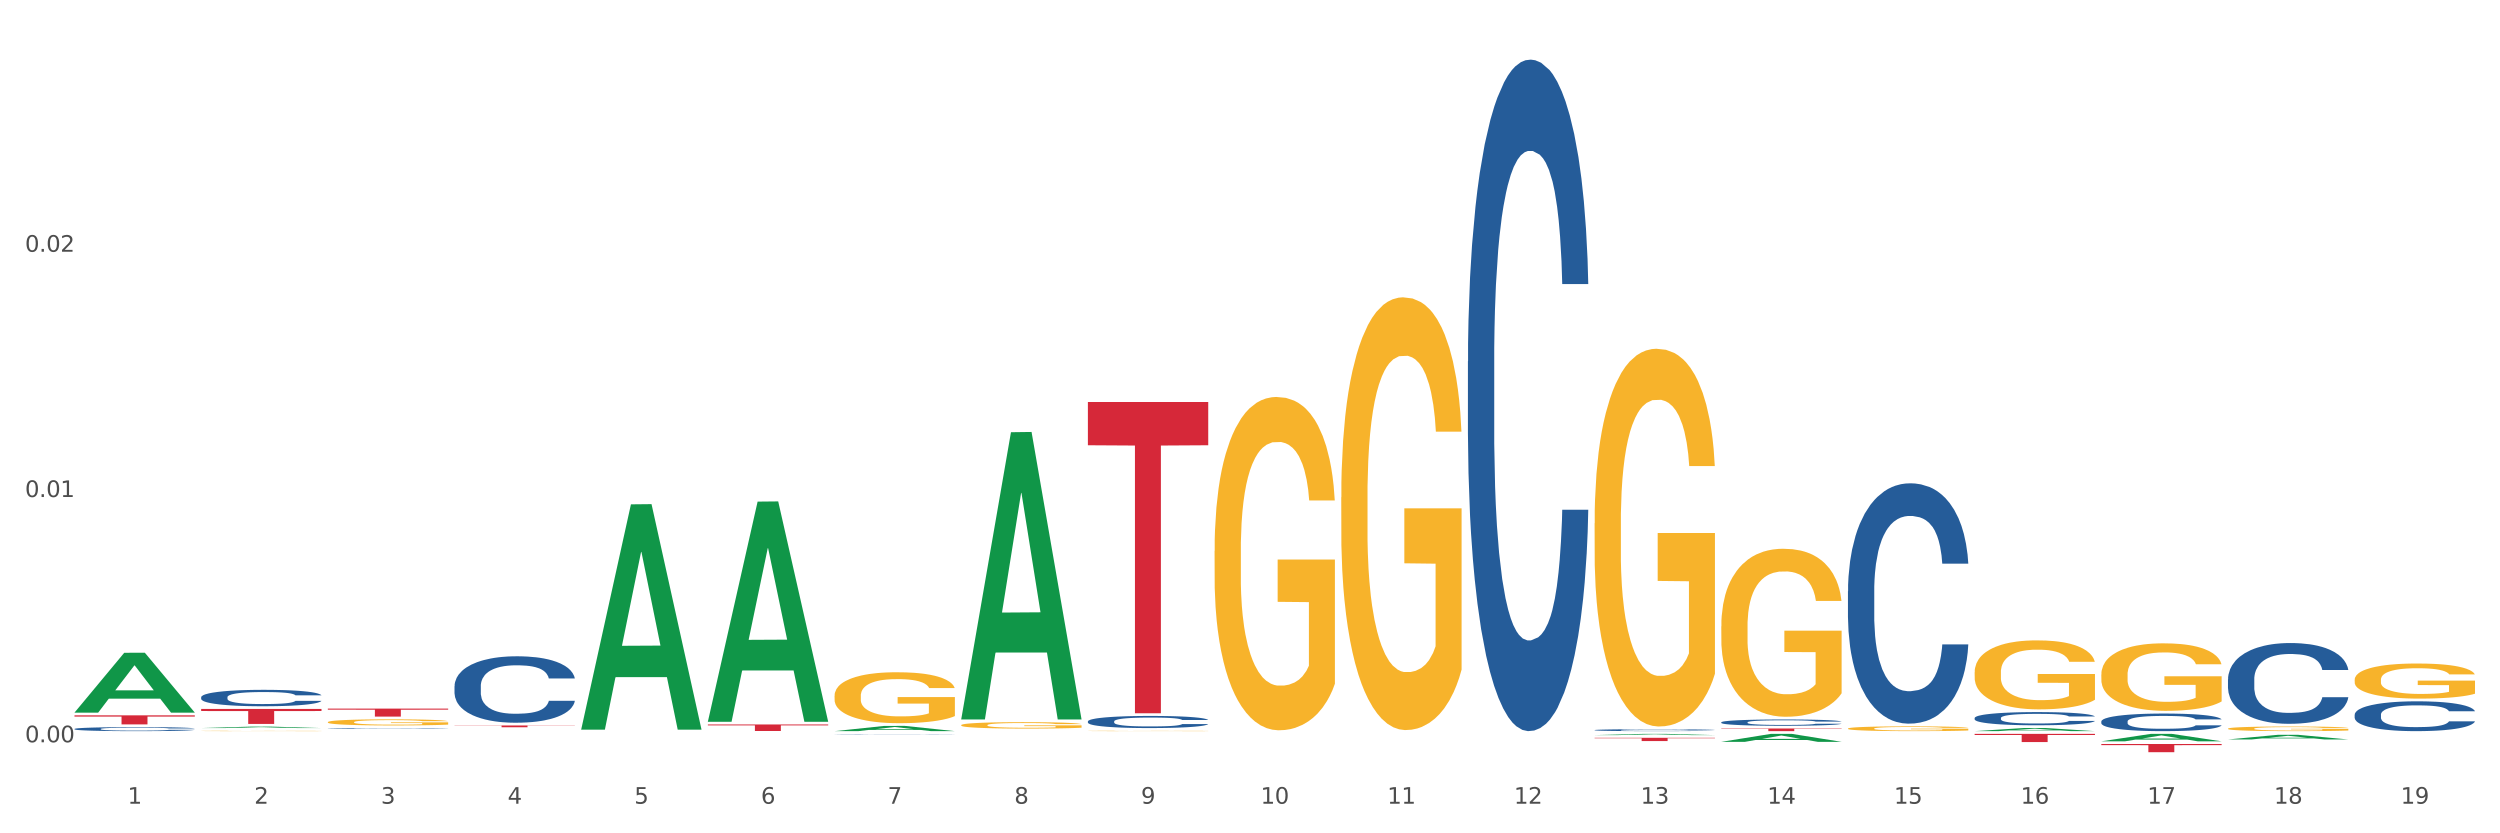 <?xml version="1.0" encoding="utf-8" standalone="no"?>
<!DOCTYPE svg PUBLIC "-//W3C//DTD SVG 1.1//EN"
  "http://www.w3.org/Graphics/SVG/1.1/DTD/svg11.dtd">
<svg xmlns:xlink="http://www.w3.org/1999/xlink" width="1080pt" height="360pt" viewBox="0 0 1080 360" xmlns="http://www.w3.org/2000/svg" version="1.1">
 <rect x="0" y="0" width="1080" height="360" fill="#333333" stroke="none"/>
 <defs>
  <style type="text/css">*{stroke-linejoin: round; stroke-linecap: butt}</style>
 </defs>
 <g id="figure_1">
  <g id="patch_1">
   <path d="M 0 360 
L 1080 360 
L 1080 0 
L 0 0 
z
" style="fill: #ffffff; stroke: #ffffff; stroke-linejoin: miter"/>
  </g>
  <g id="axes_1">
   <g id="matplotlib.axis_1">
    <g id="xtick_1">
     <g id="text_1">
      <!-- 1 -->
      <g style="fill: #4d4d4d" transform="translate(55.115 347.204) scale(0.096 -0.096)">
       <defs>
        <path id="DejaVuSans-31" d="M 794 531 
L 1825 531 
L 1825 4091 
L 703 3866 
L 703 4441 
L 1819 4666 
L 2450 4666 
L 2450 531 
L 3481 531 
L 3481 0 
L 794 0 
L 794 531 
z
" transform="scale(0.016)"/>
       </defs>
       <use xlink:href="#DejaVuSans-31"/>
      </g>
     </g>
    </g>
    <g id="xtick_2">
     <g id="text_2">
      <!-- 2 -->
      <g style="fill: #4d4d4d" transform="translate(109.839 347.204) scale(0.096 -0.096)">
       <defs>
        <path id="DejaVuSans-32" d="M 1228 531 
L 3431 531 
L 3431 0 
L 469 0 
L 469 531 
Q 828 903 1448 1529 
Q 2069 2156 2228 2338 
Q 2531 2678 2651 2914 
Q 2772 3150 2772 3378 
Q 2772 3750 2511 3984 
Q 2250 4219 1831 4219 
Q 1534 4219 1204 4116 
Q 875 4013 500 3803 
L 500 4441 
Q 881 4594 1212 4672 
Q 1544 4750 1819 4750 
Q 2544 4750 2975 4387 
Q 3406 4025 3406 3419 
Q 3406 3131 3298 2873 
Q 3191 2616 2906 2266 
Q 2828 2175 2409 1742 
Q 1991 1309 1228 531 
z
" transform="scale(0.016)"/>
       </defs>
       <use xlink:href="#DejaVuSans-32"/>
      </g>
     </g>
    </g>
    <g id="xtick_3">
     <g id="text_3">
      <!-- 3 -->
      <g style="fill: #4d4d4d" transform="translate(164.564 347.204) scale(0.096 -0.096)">
       <defs>
        <path id="DejaVuSans-33" d="M 2597 2516 
Q 3050 2419 3304 2112 
Q 3559 1806 3559 1356 
Q 3559 666 3084 287 
Q 2609 -91 1734 -91 
Q 1441 -91 1130 -33 
Q 819 25 488 141 
L 488 750 
Q 750 597 1062 519 
Q 1375 441 1716 441 
Q 2309 441 2620 675 
Q 2931 909 2931 1356 
Q 2931 1769 2642 2001 
Q 2353 2234 1838 2234 
L 1294 2234 
L 1294 2753 
L 1863 2753 
Q 2328 2753 2575 2939 
Q 2822 3125 2822 3475 
Q 2822 3834 2567 4026 
Q 2313 4219 1838 4219 
Q 1578 4219 1281 4162 
Q 984 4106 628 3988 
L 628 4550 
Q 988 4650 1302 4700 
Q 1616 4750 1894 4750 
Q 2613 4750 3031 4423 
Q 3450 4097 3450 3541 
Q 3450 3153 3228 2886 
Q 3006 2619 2597 2516 
z
" transform="scale(0.016)"/>
       </defs>
       <use xlink:href="#DejaVuSans-33"/>
      </g>
     </g>
    </g>
    <g id="xtick_4">
     <g id="text_4">
      <!-- 4 -->
      <g style="fill: #4d4d4d" transform="translate(219.288 347.204) scale(0.096 -0.096)">
       <defs>
        <path id="DejaVuSans-34" d="M 2419 4116 
L 825 1625 
L 2419 1625 
L 2419 4116 
z
M 2253 4666 
L 3047 4666 
L 3047 1625 
L 3713 1625 
L 3713 1100 
L 3047 1100 
L 3047 0 
L 2419 0 
L 2419 1100 
L 313 1100 
L 313 1709 
L 2253 4666 
z
" transform="scale(0.016)"/>
       </defs>
       <use xlink:href="#DejaVuSans-34"/>
      </g>
     </g>
    </g>
    <g id="xtick_5">
     <g id="text_5">
      <!-- 5 -->
      <g style="fill: #4d4d4d" transform="translate(274.012 347.204) scale(0.096 -0.096)">
       <defs>
        <path id="DejaVuSans-35" d="M 691 4666 
L 3169 4666 
L 3169 4134 
L 1269 4134 
L 1269 2991 
Q 1406 3038 1543 3061 
Q 1681 3084 1819 3084 
Q 2600 3084 3056 2656 
Q 3513 2228 3513 1497 
Q 3513 744 3044 326 
Q 2575 -91 1722 -91 
Q 1428 -91 1123 -41 
Q 819 9 494 109 
L 494 744 
Q 775 591 1075 516 
Q 1375 441 1709 441 
Q 2250 441 2565 725 
Q 2881 1009 2881 1497 
Q 2881 1984 2565 2268 
Q 2250 2553 1709 2553 
Q 1456 2553 1204 2497 
Q 953 2441 691 2322 
L 691 4666 
z
" transform="scale(0.016)"/>
       </defs>
       <use xlink:href="#DejaVuSans-35"/>
      </g>
     </g>
    </g>
    <g id="xtick_6">
     <g id="text_6">
      <!-- 6 -->
      <g style="fill: #4d4d4d" transform="translate(328.736 347.204) scale(0.096 -0.096)">
       <defs>
        <path id="DejaVuSans-36" d="M 2113 2584 
Q 1688 2584 1439 2293 
Q 1191 2003 1191 1497 
Q 1191 994 1439 701 
Q 1688 409 2113 409 
Q 2538 409 2786 701 
Q 3034 994 3034 1497 
Q 3034 2003 2786 2293 
Q 2538 2584 2113 2584 
z
M 3366 4563 
L 3366 3988 
Q 3128 4100 2886 4159 
Q 2644 4219 2406 4219 
Q 1781 4219 1451 3797 
Q 1122 3375 1075 2522 
Q 1259 2794 1537 2939 
Q 1816 3084 2150 3084 
Q 2853 3084 3261 2657 
Q 3669 2231 3669 1497 
Q 3669 778 3244 343 
Q 2819 -91 2113 -91 
Q 1303 -91 875 529 
Q 447 1150 447 2328 
Q 447 3434 972 4092 
Q 1497 4750 2381 4750 
Q 2619 4750 2861 4703 
Q 3103 4656 3366 4563 
z
" transform="scale(0.016)"/>
       </defs>
       <use xlink:href="#DejaVuSans-36"/>
      </g>
     </g>
    </g>
    <g id="xtick_7">
     <g id="text_7">
      <!-- 7 -->
      <g style="fill: #4d4d4d" transform="translate(383.461 347.204) scale(0.096 -0.096)">
       <defs>
        <path id="DejaVuSans-37" d="M 525 4666 
L 3525 4666 
L 3525 4397 
L 1831 0 
L 1172 0 
L 2766 4134 
L 525 4134 
L 525 4666 
z
" transform="scale(0.016)"/>
       </defs>
       <use xlink:href="#DejaVuSans-37"/>
      </g>
     </g>
    </g>
    <g id="xtick_8">
     <g id="text_8">
      <!-- 8 -->
      <g style="fill: #4d4d4d" transform="translate(438.185 347.204) scale(0.096 -0.096)">
       <defs>
        <path id="DejaVuSans-38" d="M 2034 2216 
Q 1584 2216 1326 1975 
Q 1069 1734 1069 1313 
Q 1069 891 1326 650 
Q 1584 409 2034 409 
Q 2484 409 2743 651 
Q 3003 894 3003 1313 
Q 3003 1734 2745 1975 
Q 2488 2216 2034 2216 
z
M 1403 2484 
Q 997 2584 770 2862 
Q 544 3141 544 3541 
Q 544 4100 942 4425 
Q 1341 4750 2034 4750 
Q 2731 4750 3128 4425 
Q 3525 4100 3525 3541 
Q 3525 3141 3298 2862 
Q 3072 2584 2669 2484 
Q 3125 2378 3379 2068 
Q 3634 1759 3634 1313 
Q 3634 634 3220 271 
Q 2806 -91 2034 -91 
Q 1263 -91 848 271 
Q 434 634 434 1313 
Q 434 1759 690 2068 
Q 947 2378 1403 2484 
z
M 1172 3481 
Q 1172 3119 1398 2916 
Q 1625 2713 2034 2713 
Q 2441 2713 2670 2916 
Q 2900 3119 2900 3481 
Q 2900 3844 2670 4047 
Q 2441 4250 2034 4250 
Q 1625 4250 1398 4047 
Q 1172 3844 1172 3481 
z
" transform="scale(0.016)"/>
       </defs>
       <use xlink:href="#DejaVuSans-38"/>
      </g>
     </g>
    </g>
    <g id="xtick_9">
     <g id="text_9">
      <!-- 9 -->
      <g style="fill: #4d4d4d" transform="translate(492.909 347.204) scale(0.096 -0.096)">
       <defs>
        <path id="DejaVuSans-39" d="M 703 97 
L 703 672 
Q 941 559 1184 500 
Q 1428 441 1663 441 
Q 2288 441 2617 861 
Q 2947 1281 2994 2138 
Q 2813 1869 2534 1725 
Q 2256 1581 1919 1581 
Q 1219 1581 811 2004 
Q 403 2428 403 3163 
Q 403 3881 828 4315 
Q 1253 4750 1959 4750 
Q 2769 4750 3195 4129 
Q 3622 3509 3622 2328 
Q 3622 1225 3098 567 
Q 2575 -91 1691 -91 
Q 1453 -91 1209 -44 
Q 966 3 703 97 
z
M 1959 2075 
Q 2384 2075 2632 2365 
Q 2881 2656 2881 3163 
Q 2881 3666 2632 3958 
Q 2384 4250 1959 4250 
Q 1534 4250 1286 3958 
Q 1038 3666 1038 3163 
Q 1038 2656 1286 2365 
Q 1534 2075 1959 2075 
z
" transform="scale(0.016)"/>
       </defs>
       <use xlink:href="#DejaVuSans-39"/>
      </g>
     </g>
    </g>
    <g id="xtick_10">
     <g id="text_10">
      <!-- 10 -->
      <g style="fill: #4d4d4d" transform="translate(544.58 347.204) scale(0.096 -0.096)">
       <defs>
        <path id="DejaVuSans-30" d="M 2034 4250 
Q 1547 4250 1301 3770 
Q 1056 3291 1056 2328 
Q 1056 1369 1301 889 
Q 1547 409 2034 409 
Q 2525 409 2770 889 
Q 3016 1369 3016 2328 
Q 3016 3291 2770 3770 
Q 2525 4250 2034 4250 
z
M 2034 4750 
Q 2819 4750 3233 4129 
Q 3647 3509 3647 2328 
Q 3647 1150 3233 529 
Q 2819 -91 2034 -91 
Q 1250 -91 836 529 
Q 422 1150 422 2328 
Q 422 3509 836 4129 
Q 1250 4750 2034 4750 
z
" transform="scale(0.016)"/>
       </defs>
       <use xlink:href="#DejaVuSans-31"/>
       <use xlink:href="#DejaVuSans-30" transform="translate(63.623 0)"/>
      </g>
     </g>
    </g>
    <g id="xtick_11">
     <g id="text_11">
      <!-- 11 -->
      <g style="fill: #4d4d4d" transform="translate(599.304 347.204) scale(0.096 -0.096)">
       <use xlink:href="#DejaVuSans-31"/>
       <use xlink:href="#DejaVuSans-31" transform="translate(63.623 0)"/>
      </g>
     </g>
    </g>
    <g id="xtick_12">
     <g id="text_12">
      <!-- 12 -->
      <g style="fill: #4d4d4d" transform="translate(654.028 347.204) scale(0.096 -0.096)">
       <use xlink:href="#DejaVuSans-31"/>
       <use xlink:href="#DejaVuSans-32" transform="translate(63.623 0)"/>
      </g>
     </g>
    </g>
    <g id="xtick_13">
     <g id="text_13">
      <!-- 13 -->
      <g style="fill: #4d4d4d" transform="translate(708.752 347.204) scale(0.096 -0.096)">
       <use xlink:href="#DejaVuSans-31"/>
       <use xlink:href="#DejaVuSans-33" transform="translate(63.623 0)"/>
      </g>
     </g>
    </g>
    <g id="xtick_14">
     <g id="text_14">
      <!-- 14 -->
      <g style="fill: #4d4d4d" transform="translate(763.477 347.204) scale(0.096 -0.096)">
       <use xlink:href="#DejaVuSans-31"/>
       <use xlink:href="#DejaVuSans-34" transform="translate(63.623 0)"/>
      </g>
     </g>
    </g>
    <g id="xtick_15">
     <g id="text_15">
      <!-- 15 -->
      <g style="fill: #4d4d4d" transform="translate(818.201 347.204) scale(0.096 -0.096)">
       <use xlink:href="#DejaVuSans-31"/>
       <use xlink:href="#DejaVuSans-35" transform="translate(63.623 0)"/>
      </g>
     </g>
    </g>
    <g id="xtick_16">
     <g id="text_16">
      <!-- 16 -->
      <g style="fill: #4d4d4d" transform="translate(872.925 347.204) scale(0.096 -0.096)">
       <use xlink:href="#DejaVuSans-31"/>
       <use xlink:href="#DejaVuSans-36" transform="translate(63.623 0)"/>
      </g>
     </g>
    </g>
    <g id="xtick_17">
     <g id="text_17">
      <!-- 17 -->
      <g style="fill: #4d4d4d" transform="translate(927.649 347.204) scale(0.096 -0.096)">
       <use xlink:href="#DejaVuSans-31"/>
       <use xlink:href="#DejaVuSans-37" transform="translate(63.623 0)"/>
      </g>
     </g>
    </g>
    <g id="xtick_18">
     <g id="text_18">
      <!-- 18 -->
      <g style="fill: #4d4d4d" transform="translate(982.374 347.204) scale(0.096 -0.096)">
       <use xlink:href="#DejaVuSans-31"/>
       <use xlink:href="#DejaVuSans-38" transform="translate(63.623 0)"/>
      </g>
     </g>
    </g>
    <g id="xtick_19">
     <g id="text_19">
      <!-- 19 -->
      <g style="fill: #4d4d4d" transform="translate(1037.098 347.204) scale(0.096 -0.096)">
       <use xlink:href="#DejaVuSans-31"/>
       <use xlink:href="#DejaVuSans-39" transform="translate(63.623 0)"/>
      </g>
     </g>
    </g>
    <g id="xtick_20"/>
    <g id="xtick_21"/>
    <g id="xtick_22"/>
    <g id="xtick_23"/>
    <g id="xtick_24"/>
    <g id="xtick_25"/>
    <g id="xtick_26"/>
    <g id="xtick_27"/>
    <g id="xtick_28"/>
    <g id="xtick_29"/>
    <g id="xtick_30"/>
    <g id="xtick_31"/>
    <g id="xtick_32"/>
    <g id="xtick_33"/>
    <g id="xtick_34"/>
    <g id="xtick_35"/>
    <g id="xtick_36"/>
    <g id="xtick_37"/>
   </g>
   <g id="matplotlib.axis_2">
    <g id="ytick_1">
     <g id="text_20">
      <!-- 0.00 -->
      <g style="fill: #4d4d4d" transform="translate(10.8 320.667) scale(0.096 -0.096)">
       <defs>
        <path id="DejaVuSans-2e" d="M 684 794 
L 1344 794 
L 1344 0 
L 684 0 
L 684 794 
z
" transform="scale(0.016)"/>
       </defs>
       <use xlink:href="#DejaVuSans-30"/>
       <use xlink:href="#DejaVuSans-2e" transform="translate(63.623 0)"/>
       <use xlink:href="#DejaVuSans-30" transform="translate(95.41 0)"/>
       <use xlink:href="#DejaVuSans-30" transform="translate(159.033 0)"/>
      </g>
     </g>
    </g>
    <g id="ytick_2">
     <g id="text_21">
      <!-- 0.01 -->
      <g style="fill: #4d4d4d" transform="translate(10.8 214.712) scale(0.096 -0.096)">
       <use xlink:href="#DejaVuSans-30"/>
       <use xlink:href="#DejaVuSans-2e" transform="translate(63.623 0)"/>
       <use xlink:href="#DejaVuSans-30" transform="translate(95.41 0)"/>
       <use xlink:href="#DejaVuSans-31" transform="translate(159.033 0)"/>
      </g>
     </g>
    </g>
    <g id="ytick_3">
     <g id="text_22">
      <!-- 0.02 -->
      <g style="fill: #4d4d4d" transform="translate(10.8 108.758) scale(0.096 -0.096)">
       <use xlink:href="#DejaVuSans-30"/>
       <use xlink:href="#DejaVuSans-2e" transform="translate(63.623 0)"/>
       <use xlink:href="#DejaVuSans-30" transform="translate(95.41 0)"/>
       <use xlink:href="#DejaVuSans-32" transform="translate(159.033 0)"/>
      </g>
     </g>
    </g>
    <g id="ytick_4"/>
    <g id="ytick_5"/>
    <g id="ytick_6"/>
   </g>
   <g id="PolyCollection_1">
    <path d="M 32.175 307.813 
L 32.229 307.789 
L 53.667 282.001 
L 62.564 281.977 
L 84.163 307.861 
L 73.873 307.861 
L 69.21 301.834 
L 47.075 301.834 
L 46.914 301.931 
L 42.412 307.861 
L 32.175 307.861 
L 32.175 307.813 
L 49.862 298.237 
L 66.423 298.212 
L 58.223 287.494 
L 58.115 287.445 
L 58.008 287.518 
L 49.808 298.212 
L 49.862 298.237 
L 32.175 307.813 
z
" clip-path="url(#pb28d9ca586)" style="fill: #109648"/>
    <path d="M 86.899 314.524 
L 86.953 314.523 
L 108.391 313.897 
L 117.288 313.897 
L 138.887 314.525 
L 128.597 314.525 
L 123.934 314.379 
L 101.799 314.379 
L 101.638 314.381 
L 97.136 314.525 
L 86.899 314.525 
L 86.899 314.524 
L 104.586 314.291 
L 121.147 314.291 
L 112.947 314.031 
L 112.84 314.029 
L 112.733 314.031 
L 104.532 314.291 
L 104.586 314.291 
L 86.899 314.524 
z
" clip-path="url(#pb28d9ca586)" style="fill: #109648"/>
    <path d="M 141.624 311.972 
L 141.685 311.97 
L 141.685 311.883 
L 141.808 311.808 
L 142.421 311.626 
L 143.342 311.476 
L 144.017 311.396 
L 144.693 311.331 
L 145.49 311.266 
L 146.472 311.198 
L 148.252 311.099 
L 149.357 311.048 
L 150.708 310.995 
L 153.163 310.917 
L 154.943 310.874 
L 156.784 310.838 
L 159.792 310.794 
L 161.756 310.775 
L 163.843 310.76 
L 166.359 310.75 
L 168.262 310.748 
L 172.436 310.755 
L 175.996 310.777 
L 177.714 310.794 
L 179.924 310.823 
L 181.09 310.842 
L 182.993 310.881 
L 184.957 310.932 
L 186.308 310.975 
L 188.333 311.058 
L 189.867 311.14 
L 191.279 311.242 
L 192.016 311.312 
L 192.568 311.377 
L 193.059 311.452 
L 193.55 311.57 
L 182.502 311.57 
L 182.072 311.486 
L 181.397 311.406 
L 180.415 311.329 
L 179.556 311.28 
L 178.083 311.22 
L 176.732 311.181 
L 175.321 311.152 
L 173.602 311.128 
L 172.252 311.116 
L 170.349 311.106 
L 166.605 311.108 
L 164.088 311.128 
L 162.37 311.152 
L 161.265 311.174 
L 160.283 311.198 
L 159.178 311.232 
L 157.889 311.283 
L 156.968 311.329 
L 156.048 311.387 
L 155.311 311.445 
L 154.636 311.512 
L 154.083 311.585 
L 153.654 311.66 
L 153.286 311.752 
L 152.979 311.904 
L 152.979 312.236 
L 153.101 312.311 
L 153.408 312.41 
L 153.777 312.485 
L 154.39 312.574 
L 154.943 312.635 
L 155.986 312.722 
L 157.152 312.794 
L 158.073 312.84 
L 158.994 312.879 
L 160.59 312.932 
L 162.37 312.976 
L 163.904 313.002 
L 165.991 313.027 
L 167.403 313.036 
L 168.63 313.041 
L 171.638 313.041 
L 173.786 313.034 
L 176.18 313.017 
L 178.021 312.995 
L 179.556 312.969 
L 181.274 312.925 
L 182.379 312.884 
L 182.379 312.378 
L 168.876 312.376 
L 168.876 312.04 
L 193.612 312.04 
L 193.612 313.027 
L 192.568 313.077 
L 191.402 313.123 
L 190.174 313.165 
L 188.333 313.215 
L 186.123 313.264 
L 184.159 313.298 
L 182.072 313.327 
L 179.617 313.353 
L 176.425 313.377 
L 174.461 313.387 
L 172.006 313.394 
L 169.121 313.397 
L 166.605 313.392 
L 164.15 313.38 
L 161.572 313.358 
L 159.055 313.327 
L 157.152 313.295 
L 155.25 313.256 
L 153.224 313.206 
L 151.628 313.157 
L 150.401 313.114 
L 149.05 313.058 
L 147.577 312.986 
L 146.472 312.92 
L 145.49 312.853 
L 144.447 312.765 
L 143.71 312.69 
L 142.974 312.596 
L 142.544 312.526 
L 142.053 312.417 
L 141.685 312.265 
L 141.624 311.972 
z
" clip-path="url(#pb28d9ca586)" style="fill: #f7b32b"/>
    <path d="M 305.796 312.983 
L 357.784 312.983 
L 357.784 313.374 
L 337.334 313.376 
L 337.334 315.795 
L 326.123 315.795 
L 326.123 313.376 
L 305.796 313.374 
L 305.796 312.985 
L 305.796 312.983 
z
" clip-path="url(#pb28d9ca586)" style="fill: #d62839"/>
    <path d="M 469.969 173.664 
L 521.957 173.664 
L 521.957 192.349 
L 501.507 192.475 
L 501.507 308.119 
L 490.296 308.119 
L 490.296 192.475 
L 469.969 192.349 
L 469.969 173.79 
L 469.969 173.664 
z
" clip-path="url(#pb28d9ca586)" style="fill: #d62839"/>
    <path d="M 798.315 255.439 
L 798.376 255.344 
L 798.376 252.689 
L 798.561 249.086 
L 799.237 242.448 
L 800.097 237.423 
L 801.572 231.544 
L 802.371 229.078 
L 803.415 226.328 
L 805.566 221.871 
L 808.024 218.078 
L 809.745 215.992 
L 811.035 214.665 
L 813.924 212.294 
L 815.583 211.251 
L 817.303 210.398 
L 818.778 209.829 
L 821.236 209.165 
L 823.203 208.88 
L 825.476 208.786 
L 827.381 208.88 
L 829.901 209.26 
L 833.588 210.398 
L 835.001 211.061 
L 836.906 212.199 
L 838.873 213.716 
L 840.471 215.234 
L 842.314 217.415 
L 844.219 220.259 
L 846.063 223.863 
L 847.353 227.182 
L 848.398 230.69 
L 849.32 234.957 
L 849.996 239.604 
L 850.303 243.491 
L 839.057 243.491 
L 838.75 239.983 
L 838.135 236.19 
L 837.521 233.63 
L 836.845 231.544 
L 835.8 229.173 
L 834.879 227.656 
L 833.342 225.854 
L 831.929 224.716 
L 830.761 224.052 
L 829.348 223.483 
L 826.337 222.914 
L 824.186 222.914 
L 822.834 223.104 
L 821.175 223.578 
L 819.761 224.242 
L 818.102 225.38 
L 816.812 226.613 
L 815.521 228.225 
L 814.784 229.363 
L 813.678 231.449 
L 812.94 233.156 
L 811.957 236.095 
L 811.404 238.181 
L 810.421 243.586 
L 809.991 247.569 
L 809.806 250.319 
L 809.683 253.353 
L 809.683 268.146 
L 810.052 274.784 
L 810.359 277.628 
L 810.851 280.852 
L 811.773 285.025 
L 813.125 289.102 
L 814.538 292.042 
L 815.706 293.843 
L 816.812 295.171 
L 817.918 296.214 
L 819.27 297.162 
L 820.376 297.731 
L 822.035 298.3 
L 824.002 298.585 
L 825.538 298.585 
L 828.672 298.11 
L 830.085 297.636 
L 831.437 296.973 
L 832.912 295.929 
L 834.08 294.792 
L 834.756 293.938 
L 835.862 292.136 
L 836.722 290.24 
L 837.46 288.059 
L 837.951 286.163 
L 838.504 283.318 
L 838.934 280.094 
L 839.057 278.387 
L 850.303 278.387 
L 850.057 281.801 
L 849.627 285.119 
L 848.767 289.576 
L 848.091 292.136 
L 847.046 295.266 
L 845.94 297.921 
L 844.404 300.86 
L 842.99 303.041 
L 841.515 304.938 
L 839.918 306.645 
L 837.029 309.015 
L 835.985 309.679 
L 833.772 310.817 
L 832.052 311.481 
L 829.532 312.144 
L 826.951 312.524 
L 824.247 312.619 
L 821.851 312.429 
L 819.208 311.86 
L 817.549 311.291 
L 815.706 310.438 
L 813.555 309.11 
L 811.527 307.498 
L 809.622 305.602 
L 807.84 303.421 
L 806.181 300.955 
L 804.03 296.878 
L 802.432 292.895 
L 801.265 289.197 
L 800.466 286.068 
L 799.667 282.085 
L 799.237 279.335 
L 798.561 272.697 
L 798.315 266.534 
L 798.315 255.439 
z
" clip-path="url(#pb28d9ca586)" style="fill: #255c99"/>
    <path d="M 853.039 310.182 
L 853.101 310.176 
L 853.101 310.031 
L 853.285 309.833 
L 853.961 309.469 
L 854.821 309.193 
L 856.296 308.871 
L 857.095 308.735 
L 858.14 308.584 
L 860.29 308.34 
L 862.748 308.132 
L 864.469 308.017 
L 865.76 307.944 
L 868.648 307.814 
L 870.307 307.757 
L 872.028 307.71 
L 873.503 307.679 
L 875.961 307.643 
L 877.927 307.627 
L 880.201 307.622 
L 882.106 307.627 
L 884.625 307.648 
L 888.312 307.71 
L 889.726 307.747 
L 891.631 307.809 
L 893.597 307.892 
L 895.195 307.976 
L 897.038 308.095 
L 898.943 308.251 
L 900.787 308.449 
L 902.077 308.631 
L 903.122 308.824 
L 904.044 309.058 
L 904.72 309.313 
L 905.027 309.526 
L 893.782 309.526 
L 893.474 309.334 
L 892.86 309.125 
L 892.245 308.985 
L 891.569 308.871 
L 890.525 308.74 
L 889.603 308.657 
L 888.067 308.558 
L 886.653 308.496 
L 885.486 308.46 
L 884.072 308.428 
L 881.061 308.397 
L 878.91 308.397 
L 877.558 308.407 
L 875.899 308.433 
L 874.486 308.47 
L 872.827 308.532 
L 871.536 308.6 
L 870.246 308.688 
L 869.508 308.751 
L 868.402 308.865 
L 867.665 308.959 
L 866.681 309.12 
L 866.128 309.235 
L 865.145 309.531 
L 864.715 309.75 
L 864.531 309.901 
L 864.408 310.067 
L 864.408 310.879 
L 864.776 311.243 
L 865.084 311.399 
L 865.575 311.576 
L 866.497 311.805 
L 867.849 312.028 
L 869.262 312.19 
L 870.43 312.289 
L 871.536 312.361 
L 872.642 312.419 
L 873.994 312.471 
L 875.1 312.502 
L 876.759 312.533 
L 878.726 312.549 
L 880.262 312.549 
L 883.396 312.523 
L 884.81 312.497 
L 886.162 312.46 
L 887.636 312.403 
L 888.804 312.341 
L 889.48 312.294 
L 890.586 312.195 
L 891.446 312.091 
L 892.184 311.971 
L 892.675 311.867 
L 893.228 311.711 
L 893.659 311.534 
L 893.782 311.441 
L 905.027 311.441 
L 904.781 311.628 
L 904.351 311.81 
L 903.491 312.054 
L 902.815 312.195 
L 901.77 312.367 
L 900.664 312.512 
L 899.128 312.674 
L 897.714 312.793 
L 896.24 312.897 
L 894.642 312.991 
L 891.754 313.121 
L 890.709 313.157 
L 888.497 313.22 
L 886.776 313.256 
L 884.257 313.293 
L 881.676 313.313 
L 878.972 313.319 
L 876.575 313.308 
L 873.933 313.277 
L 872.273 313.246 
L 870.43 313.199 
L 868.279 313.126 
L 866.251 313.038 
L 864.346 312.934 
L 862.564 312.814 
L 860.905 312.679 
L 858.754 312.455 
L 857.156 312.237 
L 855.989 312.034 
L 855.19 311.862 
L 854.391 311.643 
L 853.961 311.493 
L 853.285 311.128 
L 853.039 310.79 
L 853.039 310.182 
z
" clip-path="url(#pb28d9ca586)" style="fill: #255c99"/>
    <path d="M 907.763 311.669 
L 907.825 311.662 
L 907.825 311.467 
L 908.009 311.204 
L 908.685 310.718 
L 909.545 310.35 
L 911.02 309.919 
L 911.819 309.739 
L 912.864 309.538 
L 915.015 309.211 
L 917.473 308.934 
L 919.193 308.781 
L 920.484 308.684 
L 923.372 308.51 
L 925.031 308.434 
L 926.752 308.371 
L 928.227 308.33 
L 930.685 308.281 
L 932.651 308.26 
L 934.925 308.253 
L 936.83 308.26 
L 939.35 308.288 
L 943.037 308.371 
L 944.45 308.42 
L 946.355 308.503 
L 948.321 308.614 
L 949.919 308.725 
L 951.763 308.885 
L 953.668 309.093 
L 955.511 309.357 
L 956.802 309.6 
L 957.846 309.857 
L 958.768 310.169 
L 959.444 310.509 
L 959.751 310.794 
L 948.506 310.794 
L 948.199 310.537 
L 947.584 310.26 
L 946.97 310.072 
L 946.294 309.919 
L 945.249 309.746 
L 944.327 309.635 
L 942.791 309.503 
L 941.377 309.42 
L 940.21 309.371 
L 938.796 309.329 
L 935.785 309.288 
L 933.635 309.288 
L 932.283 309.302 
L 930.623 309.336 
L 929.21 309.385 
L 927.551 309.468 
L 926.26 309.558 
L 924.97 309.676 
L 924.232 309.76 
L 923.126 309.912 
L 922.389 310.037 
L 921.406 310.253 
L 920.853 310.405 
L 919.869 310.801 
L 919.439 311.093 
L 919.255 311.294 
L 919.132 311.516 
L 919.132 312.599 
L 919.501 313.085 
L 919.808 313.293 
L 920.3 313.529 
L 921.221 313.834 
L 922.573 314.133 
L 923.987 314.348 
L 925.154 314.48 
L 926.26 314.577 
L 927.366 314.654 
L 928.718 314.723 
L 929.825 314.765 
L 931.484 314.806 
L 933.45 314.827 
L 934.986 314.827 
L 938.12 314.792 
L 939.534 314.758 
L 940.886 314.709 
L 942.361 314.633 
L 943.528 314.549 
L 944.204 314.487 
L 945.31 314.355 
L 946.171 314.216 
L 946.908 314.057 
L 947.4 313.918 
L 947.953 313.71 
L 948.383 313.474 
L 948.506 313.349 
L 959.751 313.349 
L 959.506 313.598 
L 959.075 313.841 
L 958.215 314.168 
L 957.539 314.355 
L 956.495 314.584 
L 955.388 314.779 
L 953.852 314.994 
L 952.439 315.153 
L 950.964 315.292 
L 949.366 315.417 
L 946.478 315.591 
L 945.433 315.639 
L 943.221 315.723 
L 941.5 315.771 
L 938.981 315.82 
L 936.4 315.848 
L 933.696 315.855 
L 931.299 315.841 
L 928.657 315.799 
L 926.998 315.757 
L 925.154 315.695 
L 923.003 315.598 
L 920.975 315.48 
L 919.07 315.341 
L 917.288 315.181 
L 915.629 315.001 
L 913.478 314.702 
L 911.881 314.411 
L 910.713 314.14 
L 909.914 313.911 
L 909.115 313.619 
L 908.685 313.418 
L 908.009 312.932 
L 907.763 312.481 
L 907.763 311.669 
z
" clip-path="url(#pb28d9ca586)" style="fill: #255c99"/>
    <path d="M 962.488 293.469 
L 962.549 293.437 
L 962.549 292.545 
L 962.733 291.334 
L 963.409 289.103 
L 964.27 287.414 
L 965.745 285.438 
L 966.543 284.61 
L 967.588 283.686 
L 969.739 282.188 
L 972.197 280.913 
L 973.918 280.212 
L 975.208 279.766 
L 978.096 278.969 
L 979.756 278.619 
L 981.476 278.332 
L 982.951 278.141 
L 985.409 277.918 
L 987.376 277.822 
L 989.649 277.79 
L 991.554 277.822 
L 994.074 277.949 
L 997.761 278.332 
L 999.174 278.555 
L 1001.079 278.937 
L 1003.046 279.447 
L 1004.643 279.957 
L 1006.487 280.69 
L 1008.392 281.646 
L 1010.236 282.857 
L 1011.526 283.972 
L 1012.571 285.151 
L 1013.492 286.585 
L 1014.168 288.147 
L 1014.476 289.454 
L 1003.23 289.454 
L 1002.923 288.274 
L 1002.308 287 
L 1001.694 286.139 
L 1001.018 285.438 
L 999.973 284.642 
L 999.051 284.132 
L 997.515 283.526 
L 996.102 283.144 
L 994.934 282.921 
L 993.521 282.73 
L 990.51 282.538 
L 988.359 282.538 
L 987.007 282.602 
L 985.348 282.761 
L 983.934 282.984 
L 982.275 283.367 
L 980.985 283.781 
L 979.694 284.323 
L 978.957 284.705 
L 977.851 285.406 
L 977.113 285.98 
L 976.13 286.968 
L 975.577 287.669 
L 974.594 289.485 
L 974.163 290.824 
L 973.979 291.748 
L 973.856 292.768 
L 973.856 297.739 
L 974.225 299.97 
L 974.532 300.926 
L 975.024 302.009 
L 975.946 303.412 
L 977.298 304.782 
L 978.711 305.77 
L 979.878 306.375 
L 980.985 306.821 
L 982.091 307.172 
L 983.443 307.491 
L 984.549 307.682 
L 986.208 307.873 
L 988.174 307.969 
L 989.711 307.969 
L 992.845 307.809 
L 994.258 307.65 
L 995.61 307.427 
L 997.085 307.076 
L 998.253 306.694 
L 998.928 306.407 
L 1000.035 305.802 
L 1000.895 305.164 
L 1001.632 304.431 
L 1002.124 303.794 
L 1002.677 302.838 
L 1003.107 301.754 
L 1003.23 301.181 
L 1014.476 301.181 
L 1014.23 302.328 
L 1013.8 303.443 
L 1012.939 304.941 
L 1012.263 305.802 
L 1011.219 306.853 
L 1010.113 307.746 
L 1008.576 308.733 
L 1007.163 309.466 
L 1005.688 310.104 
L 1004.09 310.677 
L 1001.202 311.474 
L 1000.158 311.697 
L 997.945 312.08 
L 996.225 312.303 
L 993.705 312.526 
L 991.124 312.653 
L 988.42 312.685 
L 986.024 312.621 
L 983.381 312.43 
L 981.722 312.239 
L 979.878 311.952 
L 977.728 311.506 
L 975.7 310.964 
L 973.795 310.327 
L 972.013 309.594 
L 970.353 308.765 
L 968.203 307.395 
L 966.605 306.057 
L 965.437 304.814 
L 964.638 303.762 
L 963.84 302.424 
L 963.409 301.499 
L 962.733 299.269 
L 962.488 297.197 
L 962.488 293.469 
z
" clip-path="url(#pb28d9ca586)" style="fill: #255c99"/>
    <path d="M 1017.212 308.759 
L 1017.273 308.747 
L 1017.273 308.418 
L 1017.458 307.97 
L 1018.134 307.147 
L 1018.994 306.523 
L 1020.469 305.793 
L 1021.268 305.487 
L 1022.312 305.146 
L 1024.463 304.593 
L 1026.921 304.122 
L 1028.642 303.864 
L 1029.932 303.699 
L 1032.821 303.405 
L 1034.48 303.275 
L 1036.2 303.169 
L 1037.675 303.099 
L 1040.133 303.016 
L 1042.1 302.981 
L 1044.374 302.969 
L 1046.279 302.981 
L 1048.798 303.028 
L 1052.485 303.169 
L 1053.899 303.252 
L 1055.804 303.393 
L 1057.77 303.581 
L 1059.368 303.769 
L 1061.211 304.04 
L 1063.116 304.393 
L 1064.96 304.84 
L 1066.25 305.252 
L 1067.295 305.688 
L 1068.217 306.217 
L 1068.893 306.794 
L 1069.2 307.276 
L 1057.954 307.276 
L 1057.647 306.841 
L 1057.033 306.37 
L 1056.418 306.052 
L 1055.742 305.793 
L 1054.697 305.499 
L 1053.776 305.311 
L 1052.239 305.087 
L 1050.826 304.946 
L 1049.658 304.864 
L 1048.245 304.793 
L 1045.234 304.723 
L 1043.083 304.723 
L 1041.731 304.746 
L 1040.072 304.805 
L 1038.659 304.887 
L 1036.999 305.029 
L 1035.709 305.182 
L 1034.418 305.382 
L 1033.681 305.523 
L 1032.575 305.782 
L 1031.837 305.993 
L 1030.854 306.358 
L 1030.301 306.617 
L 1029.318 307.288 
L 1028.888 307.782 
L 1028.703 308.123 
L 1028.58 308.5 
L 1028.58 310.336 
L 1028.949 311.159 
L 1029.256 311.512 
L 1029.748 311.912 
L 1030.67 312.43 
L 1032.022 312.936 
L 1033.435 313.301 
L 1034.603 313.525 
L 1035.709 313.689 
L 1036.815 313.819 
L 1038.167 313.936 
L 1039.273 314.007 
L 1040.932 314.078 
L 1042.899 314.113 
L 1044.435 314.113 
L 1047.569 314.054 
L 1048.982 313.995 
L 1050.334 313.913 
L 1051.809 313.783 
L 1052.977 313.642 
L 1053.653 313.536 
L 1054.759 313.313 
L 1055.619 313.077 
L 1056.357 312.807 
L 1056.848 312.571 
L 1057.401 312.218 
L 1057.831 311.818 
L 1057.954 311.606 
L 1069.2 311.606 
L 1068.954 312.03 
L 1068.524 312.442 
L 1067.664 312.995 
L 1066.988 313.313 
L 1065.943 313.701 
L 1064.837 314.031 
L 1063.301 314.395 
L 1061.887 314.666 
L 1060.412 314.901 
L 1058.815 315.113 
L 1055.926 315.407 
L 1054.882 315.49 
L 1052.67 315.631 
L 1050.949 315.713 
L 1048.429 315.796 
L 1045.848 315.843 
L 1043.145 315.855 
L 1040.748 315.831 
L 1038.105 315.76 
L 1036.446 315.69 
L 1034.603 315.584 
L 1032.452 315.419 
L 1030.424 315.219 
L 1028.519 314.984 
L 1026.737 314.713 
L 1025.078 314.407 
L 1022.927 313.901 
L 1021.329 313.407 
L 1020.162 312.948 
L 1019.363 312.56 
L 1018.564 312.065 
L 1018.134 311.724 
L 1017.458 310.9 
L 1017.212 310.136 
L 1017.212 308.759 
z
" clip-path="url(#pb28d9ca586)" style="fill: #255c99"/>
    <path d="M 32.175 309.027 
L 84.163 309.027 
L 84.163 309.572 
L 63.713 309.575 
L 63.713 312.949 
L 52.502 312.949 
L 52.502 309.575 
L 32.175 309.572 
L 32.175 309.03 
L 32.175 309.027 
z
" clip-path="url(#pb28d9ca586)" style="fill: #d62839"/>
    <path d="M 86.899 306.268 
L 138.887 306.268 
L 138.887 307.166 
L 118.437 307.172 
L 118.437 312.732 
L 107.226 312.732 
L 107.226 307.172 
L 86.899 307.166 
L 86.899 306.274 
L 86.899 306.268 
z
" clip-path="url(#pb28d9ca586)" style="fill: #d62839"/>
    <path d="M 32.175 314.896 
L 32.236 314.895 
L 32.236 314.85 
L 32.421 314.79 
L 33.097 314.678 
L 33.957 314.594 
L 35.432 314.496 
L 36.231 314.454 
L 37.275 314.408 
L 39.426 314.333 
L 41.884 314.27 
L 43.605 314.235 
L 44.895 314.213 
L 47.784 314.173 
L 49.443 314.155 
L 51.164 314.141 
L 52.638 314.132 
L 55.096 314.12 
L 57.063 314.116 
L 59.337 314.114 
L 61.242 314.116 
L 63.761 314.122 
L 67.448 314.141 
L 68.862 314.152 
L 70.767 314.171 
L 72.733 314.197 
L 74.331 314.222 
L 76.174 314.259 
L 78.079 314.306 
L 79.923 314.367 
L 81.213 314.422 
L 82.258 314.481 
L 83.18 314.553 
L 83.856 314.631 
L 84.163 314.696 
L 72.917 314.696 
L 72.61 314.637 
L 71.996 314.573 
L 71.381 314.531 
L 70.705 314.496 
L 69.66 314.456 
L 68.739 314.43 
L 67.202 314.4 
L 65.789 314.381 
L 64.621 314.37 
L 63.208 314.36 
L 60.197 314.351 
L 58.046 314.351 
L 56.694 314.354 
L 55.035 314.362 
L 53.622 314.373 
L 51.962 314.392 
L 50.672 314.413 
L 49.381 314.44 
L 48.644 314.459 
L 47.538 314.494 
L 46.8 314.523 
L 45.817 314.572 
L 45.264 314.607 
L 44.281 314.697 
L 43.851 314.764 
L 43.666 314.81 
L 43.544 314.861 
L 43.544 315.109 
L 43.912 315.22 
L 44.22 315.268 
L 44.711 315.322 
L 45.633 315.392 
L 46.985 315.46 
L 48.398 315.51 
L 49.566 315.54 
L 50.672 315.562 
L 51.778 315.58 
L 53.13 315.595 
L 54.236 315.605 
L 55.895 315.615 
L 57.862 315.619 
L 59.398 315.619 
L 62.532 315.611 
L 63.945 315.603 
L 65.297 315.592 
L 66.772 315.575 
L 67.94 315.556 
L 68.616 315.541 
L 69.722 315.511 
L 70.582 315.479 
L 71.32 315.443 
L 71.811 315.411 
L 72.364 315.363 
L 72.795 315.309 
L 72.917 315.281 
L 84.163 315.281 
L 83.917 315.338 
L 83.487 315.394 
L 82.627 315.468 
L 81.951 315.511 
L 80.906 315.564 
L 79.8 315.608 
L 78.264 315.657 
L 76.85 315.694 
L 75.375 315.726 
L 73.778 315.754 
L 70.89 315.794 
L 69.845 315.805 
L 67.633 315.824 
L 65.912 315.835 
L 63.392 315.847 
L 60.811 315.853 
L 58.108 315.855 
L 55.711 315.851 
L 53.069 315.842 
L 51.409 315.832 
L 49.566 315.818 
L 47.415 315.796 
L 45.387 315.769 
L 43.482 315.737 
L 41.7 315.7 
L 40.041 315.659 
L 37.89 315.591 
L 36.292 315.524 
L 35.125 315.462 
L 34.326 315.409 
L 33.527 315.343 
L 33.097 315.297 
L 32.421 315.185 
L 32.175 315.082 
L 32.175 314.896 
z
" clip-path="url(#pb28d9ca586)" style="fill: #255c99"/>
    <path d="M 86.899 301.194 
L 86.961 301.187 
L 86.961 301.006 
L 87.145 300.76 
L 87.821 300.306 
L 88.681 299.962 
L 90.156 299.56 
L 90.955 299.392 
L 92 299.204 
L 94.151 298.899 
L 96.609 298.64 
L 98.329 298.497 
L 99.62 298.406 
L 102.508 298.244 
L 104.167 298.173 
L 105.888 298.115 
L 107.363 298.076 
L 109.821 298.03 
L 111.787 298.011 
L 114.061 298.004 
L 115.966 298.011 
L 118.485 298.037 
L 122.172 298.115 
L 123.586 298.16 
L 125.491 298.238 
L 127.457 298.342 
L 129.055 298.445 
L 130.899 298.594 
L 132.804 298.789 
L 134.647 299.035 
L 135.938 299.262 
L 136.982 299.502 
L 137.904 299.794 
L 138.58 300.111 
L 138.887 300.377 
L 127.642 300.377 
L 127.334 300.137 
L 126.72 299.878 
L 126.105 299.703 
L 125.429 299.56 
L 124.385 299.398 
L 123.463 299.295 
L 121.927 299.171 
L 120.513 299.094 
L 119.346 299.048 
L 117.932 299.009 
L 114.921 298.97 
L 112.77 298.97 
L 111.418 298.983 
L 109.759 299.016 
L 108.346 299.061 
L 106.687 299.139 
L 105.396 299.223 
L 104.106 299.333 
L 103.368 299.411 
L 102.262 299.554 
L 101.525 299.671 
L 100.542 299.871 
L 99.988 300.014 
L 99.005 300.384 
L 98.575 300.656 
L 98.391 300.844 
L 98.268 301.051 
L 98.268 302.063 
L 98.637 302.516 
L 98.944 302.711 
L 99.435 302.931 
L 100.357 303.217 
L 101.709 303.495 
L 103.122 303.696 
L 104.29 303.82 
L 105.396 303.91 
L 106.502 303.982 
L 107.854 304.046 
L 108.96 304.085 
L 110.62 304.124 
L 112.586 304.144 
L 114.122 304.144 
L 117.256 304.111 
L 118.67 304.079 
L 120.022 304.033 
L 121.497 303.962 
L 122.664 303.884 
L 123.34 303.826 
L 124.446 303.703 
L 125.307 303.573 
L 126.044 303.424 
L 126.536 303.294 
L 127.089 303.1 
L 127.519 302.88 
L 127.642 302.763 
L 138.887 302.763 
L 138.642 302.996 
L 138.211 303.223 
L 137.351 303.528 
L 136.675 303.703 
L 135.63 303.917 
L 134.524 304.098 
L 132.988 304.299 
L 131.575 304.448 
L 130.1 304.578 
L 128.502 304.695 
L 125.614 304.857 
L 124.569 304.902 
L 122.357 304.98 
L 120.636 305.025 
L 118.117 305.071 
L 115.536 305.097 
L 112.832 305.103 
L 110.435 305.09 
L 107.793 305.051 
L 106.134 305.012 
L 104.29 304.954 
L 102.139 304.863 
L 100.111 304.753 
L 98.206 304.623 
L 96.424 304.474 
L 94.765 304.306 
L 92.614 304.027 
L 91.017 303.755 
L 89.849 303.502 
L 89.05 303.288 
L 88.251 303.016 
L 87.821 302.828 
L 87.145 302.374 
L 86.899 301.952 
L 86.899 301.194 
z
" clip-path="url(#pb28d9ca586)" style="fill: #255c99"/>
    <path d="M 141.624 314.701 
L 141.685 314.701 
L 141.685 314.693 
L 141.869 314.682 
L 142.545 314.662 
L 143.406 314.647 
L 144.88 314.63 
L 145.679 314.622 
L 146.724 314.614 
L 148.875 314.601 
L 151.333 314.59 
L 153.054 314.583 
L 154.344 314.579 
L 157.232 314.572 
L 158.891 314.569 
L 160.612 314.567 
L 162.087 314.565 
L 164.545 314.563 
L 166.511 314.562 
L 168.785 314.562 
L 170.69 314.562 
L 173.21 314.563 
L 176.897 314.567 
L 178.31 314.569 
L 180.215 314.572 
L 182.182 314.577 
L 183.779 314.581 
L 185.623 314.588 
L 187.528 314.596 
L 189.371 314.607 
L 190.662 314.617 
L 191.707 314.627 
L 192.628 314.64 
L 193.304 314.654 
L 193.612 314.665 
L 182.366 314.665 
L 182.059 314.655 
L 181.444 314.644 
L 180.83 314.636 
L 180.154 314.63 
L 179.109 314.623 
L 178.187 314.618 
L 176.651 314.613 
L 175.238 314.609 
L 174.07 314.607 
L 172.657 314.606 
L 169.645 314.604 
L 167.495 314.604 
L 166.143 314.605 
L 164.484 314.606 
L 163.07 314.608 
L 161.411 314.611 
L 160.12 314.615 
L 158.83 314.62 
L 158.093 314.623 
L 156.986 314.63 
L 156.249 314.635 
L 155.266 314.643 
L 154.713 314.65 
L 153.73 314.666 
L 153.299 314.678 
L 153.115 314.686 
L 152.992 314.695 
L 152.992 314.739 
L 153.361 314.759 
L 153.668 314.767 
L 154.16 314.777 
L 155.081 314.79 
L 156.433 314.802 
L 157.847 314.811 
L 159.014 314.816 
L 160.12 314.82 
L 161.227 314.823 
L 162.579 314.826 
L 163.685 314.828 
L 165.344 314.829 
L 167.31 314.83 
L 168.847 314.83 
L 171.981 314.829 
L 173.394 314.827 
L 174.746 314.825 
L 176.221 314.822 
L 177.388 314.819 
L 178.064 314.816 
L 179.17 314.811 
L 180.031 314.805 
L 180.768 314.799 
L 181.26 314.793 
L 181.813 314.784 
L 182.243 314.775 
L 182.366 314.77 
L 193.612 314.77 
L 193.366 314.78 
L 192.936 314.79 
L 192.075 314.803 
L 191.399 314.811 
L 190.355 314.82 
L 189.249 314.828 
L 187.712 314.837 
L 186.299 314.843 
L 184.824 314.849 
L 183.226 314.854 
L 180.338 314.861 
L 179.293 314.863 
L 177.081 314.867 
L 175.36 314.869 
L 172.841 314.871 
L 170.26 314.872 
L 167.556 314.872 
L 165.16 314.871 
L 162.517 314.87 
L 160.858 314.868 
L 159.014 314.865 
L 156.864 314.861 
L 154.836 314.857 
L 152.931 314.851 
L 151.149 314.845 
L 149.489 314.837 
L 147.339 314.825 
L 145.741 314.813 
L 144.573 314.802 
L 143.774 314.793 
L 142.975 314.781 
L 142.545 314.773 
L 141.869 314.753 
L 141.624 314.734 
L 141.624 314.701 
z
" clip-path="url(#pb28d9ca586)" style="fill: #255c99"/>
    <path d="M 196.348 296.412 
L 196.409 296.385 
L 196.409 295.651 
L 196.594 294.655 
L 197.27 292.82 
L 198.13 291.43 
L 199.605 289.805 
L 200.404 289.123 
L 201.448 288.363 
L 203.599 287.13 
L 206.057 286.081 
L 207.778 285.505 
L 209.068 285.138 
L 211.957 284.482 
L 213.616 284.194 
L 215.336 283.958 
L 216.811 283.8 
L 219.269 283.617 
L 221.236 283.538 
L 223.509 283.512 
L 225.414 283.538 
L 227.934 283.643 
L 231.621 283.958 
L 233.034 284.141 
L 234.939 284.456 
L 236.906 284.875 
L 238.504 285.295 
L 240.347 285.898 
L 242.252 286.685 
L 244.096 287.681 
L 245.386 288.598 
L 246.431 289.569 
L 247.353 290.748 
L 248.029 292.033 
L 248.336 293.108 
L 237.09 293.108 
L 236.783 292.138 
L 236.168 291.089 
L 235.554 290.381 
L 234.878 289.805 
L 233.833 289.149 
L 232.912 288.73 
L 231.375 288.231 
L 229.962 287.917 
L 228.794 287.733 
L 227.381 287.576 
L 224.37 287.419 
L 222.219 287.419 
L 220.867 287.471 
L 219.208 287.602 
L 217.794 287.786 
L 216.135 288.1 
L 214.845 288.441 
L 213.554 288.887 
L 212.817 289.202 
L 211.711 289.778 
L 210.973 290.25 
L 209.99 291.063 
L 209.437 291.64 
L 208.454 293.134 
L 208.024 294.236 
L 207.839 294.996 
L 207.716 295.835 
L 207.716 299.925 
L 208.085 301.76 
L 208.392 302.547 
L 208.884 303.438 
L 209.806 304.592 
L 211.158 305.719 
L 212.571 306.532 
L 213.739 307.03 
L 214.845 307.397 
L 215.951 307.686 
L 217.303 307.948 
L 218.409 308.105 
L 220.068 308.263 
L 222.035 308.341 
L 223.571 308.341 
L 226.705 308.21 
L 228.118 308.079 
L 229.47 307.896 
L 230.945 307.607 
L 232.113 307.293 
L 232.789 307.057 
L 233.895 306.558 
L 234.755 306.034 
L 235.492 305.431 
L 235.984 304.907 
L 236.537 304.12 
L 236.967 303.229 
L 237.09 302.757 
L 248.336 302.757 
L 248.09 303.701 
L 247.66 304.618 
L 246.8 305.85 
L 246.124 306.558 
L 245.079 307.424 
L 243.973 308.158 
L 242.437 308.971 
L 241.023 309.574 
L 239.548 310.098 
L 237.951 310.57 
L 235.062 311.225 
L 234.018 311.409 
L 231.805 311.724 
L 230.085 311.907 
L 227.565 312.091 
L 224.984 312.195 
L 222.28 312.222 
L 219.884 312.169 
L 217.241 312.012 
L 215.582 311.855 
L 213.739 311.619 
L 211.588 311.252 
L 209.56 310.806 
L 207.655 310.281 
L 205.873 309.678 
L 204.214 308.997 
L 202.063 307.869 
L 200.465 306.768 
L 199.298 305.746 
L 198.499 304.88 
L 197.7 303.779 
L 197.27 303.019 
L 196.594 301.184 
L 196.348 299.479 
L 196.348 296.412 
z
" clip-path="url(#pb28d9ca586)" style="fill: #255c99"/>
    <path d="M 360.521 317.446 
L 360.582 317.446 
L 360.582 317.443 
L 360.766 317.438 
L 361.442 317.43 
L 362.303 317.423 
L 363.778 317.416 
L 364.576 317.413 
L 365.621 317.409 
L 367.772 317.404 
L 370.23 317.399 
L 371.951 317.396 
L 373.241 317.395 
L 376.129 317.392 
L 377.789 317.39 
L 379.509 317.389 
L 380.984 317.389 
L 383.442 317.388 
L 385.409 317.387 
L 387.682 317.387 
L 389.587 317.387 
L 392.107 317.388 
L 395.794 317.389 
L 397.207 317.39 
L 399.112 317.392 
L 401.079 317.393 
L 402.676 317.395 
L 404.52 317.398 
L 406.425 317.402 
L 408.269 317.406 
L 409.559 317.41 
L 410.604 317.415 
L 411.525 317.42 
L 412.201 317.426 
L 412.509 317.431 
L 401.263 317.431 
L 400.956 317.427 
L 400.341 317.422 
L 399.727 317.419 
L 399.051 317.416 
L 398.006 317.413 
L 397.084 317.411 
L 395.548 317.409 
L 394.135 317.407 
L 392.967 317.407 
L 391.554 317.406 
L 388.543 317.405 
L 386.392 317.405 
L 385.04 317.405 
L 383.381 317.406 
L 381.967 317.407 
L 380.308 317.408 
L 379.018 317.41 
L 377.727 317.412 
L 376.99 317.413 
L 375.884 317.416 
L 375.146 317.418 
L 374.163 317.422 
L 373.61 317.424 
L 372.627 317.431 
L 372.196 317.436 
L 372.012 317.44 
L 371.889 317.443 
L 371.889 317.462 
L 372.258 317.471 
L 372.565 317.474 
L 373.057 317.478 
L 373.979 317.483 
L 375.33 317.489 
L 376.744 317.492 
L 377.911 317.495 
L 379.018 317.496 
L 380.124 317.498 
L 381.476 317.499 
L 382.582 317.5 
L 384.241 317.5 
L 386.207 317.501 
L 387.744 317.501 
L 390.878 317.5 
L 392.291 317.499 
L 393.643 317.499 
L 395.118 317.497 
L 396.285 317.496 
L 396.961 317.495 
L 398.068 317.492 
L 398.928 317.49 
L 399.665 317.487 
L 400.157 317.485 
L 400.71 317.481 
L 401.14 317.477 
L 401.263 317.475 
L 412.509 317.475 
L 412.263 317.479 
L 411.833 317.484 
L 410.972 317.489 
L 410.296 317.492 
L 409.252 317.496 
L 408.146 317.5 
L 406.609 317.503 
L 405.196 317.506 
L 403.721 317.509 
L 402.123 317.511 
L 399.235 317.514 
L 398.19 317.515 
L 395.978 317.516 
L 394.258 317.517 
L 391.738 317.518 
L 389.157 317.518 
L 386.453 317.518 
L 384.057 317.518 
L 381.414 317.517 
L 379.755 317.517 
L 377.911 317.516 
L 375.761 317.514 
L 373.733 317.512 
L 371.828 317.509 
L 370.046 317.507 
L 368.386 317.504 
L 366.236 317.498 
L 364.638 317.493 
L 363.47 317.489 
L 362.671 317.485 
L 361.873 317.48 
L 361.442 317.476 
L 360.766 317.468 
L 360.521 317.46 
L 360.521 317.446 
z
" clip-path="url(#pb28d9ca586)" style="fill: #255c99"/>
    <path d="M 469.969 311.638 
L 470.031 311.633 
L 470.031 311.499 
L 470.215 311.318 
L 470.891 310.983 
L 471.751 310.729 
L 473.226 310.432 
L 474.025 310.308 
L 475.07 310.169 
L 477.22 309.944 
L 479.679 309.753 
L 481.399 309.648 
L 482.69 309.581 
L 485.578 309.461 
L 487.237 309.408 
L 488.958 309.365 
L 490.433 309.337 
L 492.891 309.303 
L 494.857 309.289 
L 497.131 309.284 
L 499.036 309.289 
L 501.555 309.308 
L 505.242 309.365 
L 506.656 309.399 
L 508.561 309.456 
L 510.527 309.533 
L 512.125 309.609 
L 513.969 309.719 
L 515.874 309.863 
L 517.717 310.045 
L 519.008 310.212 
L 520.052 310.389 
L 520.974 310.605 
L 521.65 310.839 
L 521.957 311.035 
L 510.712 311.035 
L 510.404 310.858 
L 509.79 310.667 
L 509.175 310.538 
L 508.499 310.432 
L 507.455 310.313 
L 506.533 310.236 
L 504.997 310.145 
L 503.583 310.088 
L 502.416 310.054 
L 501.002 310.026 
L 497.991 309.997 
L 495.84 309.997 
L 494.488 310.007 
L 492.829 310.03 
L 491.416 310.064 
L 489.757 310.121 
L 488.466 310.184 
L 487.176 310.265 
L 486.438 310.322 
L 485.332 310.428 
L 484.595 310.514 
L 483.611 310.662 
L 483.058 310.767 
L 482.075 311.04 
L 481.645 311.241 
L 481.461 311.38 
L 481.338 311.533 
L 481.338 312.279 
L 481.706 312.614 
L 482.014 312.758 
L 482.505 312.921 
L 483.427 313.131 
L 484.779 313.337 
L 486.192 313.485 
L 487.36 313.576 
L 488.466 313.643 
L 489.572 313.696 
L 490.924 313.744 
L 492.03 313.772 
L 493.69 313.801 
L 495.656 313.815 
L 497.192 313.815 
L 500.326 313.791 
L 501.74 313.768 
L 503.092 313.734 
L 504.566 313.681 
L 505.734 313.624 
L 506.41 313.581 
L 507.516 313.49 
L 508.376 313.394 
L 509.114 313.284 
L 509.605 313.189 
L 510.159 313.045 
L 510.589 312.882 
L 510.712 312.796 
L 521.957 312.796 
L 521.711 312.968 
L 521.281 313.136 
L 520.421 313.361 
L 519.745 313.49 
L 518.7 313.648 
L 517.594 313.782 
L 516.058 313.93 
L 514.645 314.04 
L 513.17 314.136 
L 511.572 314.222 
L 508.684 314.342 
L 507.639 314.375 
L 505.427 314.433 
L 503.706 314.466 
L 501.187 314.5 
L 498.606 314.519 
L 495.902 314.524 
L 493.505 314.514 
L 490.863 314.485 
L 489.204 314.457 
L 487.36 314.414 
L 485.209 314.347 
L 483.181 314.265 
L 481.276 314.169 
L 479.494 314.059 
L 477.835 313.935 
L 475.684 313.729 
L 474.086 313.528 
L 472.919 313.342 
L 472.12 313.184 
L 471.321 312.983 
L 470.891 312.844 
L 470.215 312.509 
L 469.969 312.198 
L 469.969 311.638 
z
" clip-path="url(#pb28d9ca586)" style="fill: #255c99"/>
    <path d="M 634.142 156.104 
L 634.203 155.839 
L 634.203 148.421 
L 634.388 138.353 
L 635.064 119.809 
L 635.924 105.767 
L 637.399 89.342 
L 638.198 82.454 
L 639.243 74.771 
L 641.393 62.319 
L 643.851 51.722 
L 645.572 45.894 
L 646.863 42.185 
L 649.751 35.562 
L 651.41 32.648 
L 653.131 30.263 
L 654.605 28.674 
L 657.063 26.819 
L 659.03 26.024 
L 661.304 25.759 
L 663.209 26.024 
L 665.728 27.084 
L 669.415 30.263 
L 670.829 32.118 
L 672.734 35.297 
L 674.7 39.536 
L 676.298 43.775 
L 678.141 49.868 
L 680.046 57.816 
L 681.89 67.883 
L 683.18 77.155 
L 684.225 86.958 
L 685.147 98.879 
L 685.823 111.861 
L 686.13 122.723 
L 674.884 122.723 
L 674.577 112.92 
L 673.963 102.323 
L 673.348 95.17 
L 672.672 89.342 
L 671.628 82.719 
L 670.706 78.48 
L 669.169 73.446 
L 667.756 70.267 
L 666.588 68.413 
L 665.175 66.823 
L 662.164 65.234 
L 660.013 65.234 
L 658.661 65.763 
L 657.002 67.088 
L 655.589 68.943 
L 653.929 72.122 
L 652.639 75.566 
L 651.348 80.07 
L 650.611 83.249 
L 649.505 89.077 
L 648.768 93.846 
L 647.784 102.058 
L 647.231 107.887 
L 646.248 122.988 
L 645.818 134.115 
L 645.633 141.798 
L 645.511 150.275 
L 645.511 191.604 
L 645.879 210.149 
L 646.187 218.096 
L 646.678 227.104 
L 647.6 238.761 
L 648.952 250.153 
L 650.365 258.365 
L 651.533 263.399 
L 652.639 267.108 
L 653.745 270.022 
L 655.097 272.671 
L 656.203 274.261 
L 657.862 275.851 
L 659.829 276.645 
L 661.365 276.645 
L 664.499 275.321 
L 665.913 273.996 
L 667.264 272.142 
L 668.739 269.227 
L 669.907 266.048 
L 670.583 263.664 
L 671.689 258.63 
L 672.549 253.332 
L 673.287 247.238 
L 673.778 241.94 
L 674.331 233.992 
L 674.762 224.985 
L 674.884 220.216 
L 686.13 220.216 
L 685.884 229.753 
L 685.454 239.026 
L 684.594 251.477 
L 683.918 258.63 
L 682.873 267.373 
L 681.767 274.791 
L 680.231 283.004 
L 678.817 289.097 
L 677.342 294.395 
L 675.745 299.164 
L 672.857 305.787 
L 671.812 307.642 
L 669.6 310.821 
L 667.879 312.675 
L 665.359 314.53 
L 662.778 315.59 
L 660.075 315.855 
L 657.678 315.325 
L 655.036 313.735 
L 653.376 312.146 
L 651.533 309.761 
L 649.382 306.052 
L 647.354 301.548 
L 645.449 296.25 
L 643.667 290.157 
L 642.008 283.268 
L 639.857 271.877 
L 638.259 260.75 
L 637.092 250.418 
L 636.293 241.675 
L 635.494 230.548 
L 635.064 222.865 
L 634.388 204.32 
L 634.142 187.1 
L 634.142 156.104 
z
" clip-path="url(#pb28d9ca586)" style="fill: #255c99"/>
    <path d="M 688.866 315.392 
L 688.928 315.391 
L 688.928 315.37 
L 689.112 315.341 
L 689.788 315.287 
L 690.648 315.246 
L 692.123 315.199 
L 692.922 315.179 
L 693.967 315.157 
L 696.118 315.121 
L 698.576 315.09 
L 700.296 315.073 
L 701.587 315.062 
L 704.475 315.043 
L 706.134 315.035 
L 707.855 315.028 
L 709.33 315.023 
L 711.788 315.018 
L 713.754 315.016 
L 716.028 315.015 
L 717.933 315.016 
L 720.452 315.019 
L 724.14 315.028 
L 725.553 315.033 
L 727.458 315.042 
L 729.424 315.055 
L 731.022 315.067 
L 732.866 315.085 
L 734.771 315.108 
L 736.614 315.137 
L 737.905 315.164 
L 738.949 315.192 
L 739.871 315.226 
L 740.547 315.264 
L 740.854 315.295 
L 729.609 315.295 
L 729.301 315.267 
L 728.687 315.236 
L 728.072 315.216 
L 727.396 315.199 
L 726.352 315.18 
L 725.43 315.167 
L 723.894 315.153 
L 722.48 315.144 
L 721.313 315.138 
L 719.899 315.134 
L 716.888 315.129 
L 714.737 315.129 
L 713.385 315.131 
L 711.726 315.134 
L 710.313 315.14 
L 708.654 315.149 
L 707.363 315.159 
L 706.073 315.172 
L 705.335 315.181 
L 704.229 315.198 
L 703.492 315.212 
L 702.509 315.236 
L 701.955 315.253 
L 700.972 315.296 
L 700.542 315.328 
L 700.358 315.351 
L 700.235 315.375 
L 700.235 315.495 
L 700.604 315.549 
L 700.911 315.572 
L 701.402 315.598 
L 702.324 315.631 
L 703.676 315.664 
L 705.09 315.688 
L 706.257 315.703 
L 707.363 315.713 
L 708.469 315.722 
L 709.821 315.73 
L 710.927 315.734 
L 712.587 315.739 
L 714.553 315.741 
L 716.089 315.741 
L 719.223 315.737 
L 720.637 315.733 
L 721.989 315.728 
L 723.464 315.72 
L 724.631 315.71 
L 725.307 315.703 
L 726.413 315.689 
L 727.274 315.674 
L 728.011 315.656 
L 728.503 315.641 
L 729.056 315.618 
L 729.486 315.591 
L 729.609 315.578 
L 740.854 315.578 
L 740.609 315.605 
L 740.178 315.632 
L 739.318 315.668 
L 738.642 315.689 
L 737.597 315.714 
L 736.491 315.736 
L 734.955 315.759 
L 733.542 315.777 
L 732.067 315.792 
L 730.469 315.806 
L 727.581 315.825 
L 726.536 315.831 
L 724.324 315.84 
L 722.603 315.845 
L 720.084 315.851 
L 717.503 315.854 
L 714.799 315.855 
L 712.402 315.853 
L 709.76 315.848 
L 708.101 315.844 
L 706.257 315.837 
L 704.106 315.826 
L 702.078 315.813 
L 700.173 315.798 
L 698.391 315.78 
L 696.732 315.76 
L 694.581 315.727 
L 692.984 315.695 
L 691.816 315.665 
L 691.017 315.64 
L 690.218 315.608 
L 689.788 315.585 
L 689.112 315.532 
L 688.866 315.482 
L 688.866 315.392 
z
" clip-path="url(#pb28d9ca586)" style="fill: #255c99"/>
    <path d="M 743.591 312.035 
L 743.652 312.033 
L 743.652 311.963 
L 743.836 311.868 
L 744.512 311.693 
L 745.373 311.561 
L 746.848 311.406 
L 747.646 311.341 
L 748.691 311.269 
L 750.842 311.151 
L 753.3 311.052 
L 755.021 310.997 
L 756.311 310.962 
L 759.199 310.899 
L 760.858 310.872 
L 762.579 310.849 
L 764.054 310.834 
L 766.512 310.817 
L 768.478 310.809 
L 770.752 310.807 
L 772.657 310.809 
L 775.177 310.819 
L 778.864 310.849 
L 780.277 310.867 
L 782.182 310.897 
L 784.149 310.937 
L 785.746 310.977 
L 787.59 311.034 
L 789.495 311.109 
L 791.338 311.204 
L 792.629 311.291 
L 793.674 311.384 
L 794.595 311.496 
L 795.271 311.618 
L 795.579 311.72 
L 784.333 311.72 
L 784.026 311.628 
L 783.411 311.528 
L 782.797 311.461 
L 782.121 311.406 
L 781.076 311.344 
L 780.154 311.304 
L 778.618 311.256 
L 777.205 311.226 
L 776.037 311.209 
L 774.624 311.194 
L 771.613 311.179 
L 769.462 311.179 
L 768.11 311.184 
L 766.451 311.196 
L 765.037 311.214 
L 763.378 311.244 
L 762.088 311.276 
L 760.797 311.319 
L 760.06 311.349 
L 758.953 311.403 
L 758.216 311.448 
L 757.233 311.526 
L 756.68 311.581 
L 755.697 311.723 
L 755.266 311.828 
L 755.082 311.9 
L 754.959 311.98 
L 754.959 312.369 
L 755.328 312.544 
L 755.635 312.619 
L 756.127 312.704 
L 757.048 312.814 
L 758.4 312.921 
L 759.814 312.998 
L 760.981 313.046 
L 762.088 313.081 
L 763.194 313.108 
L 764.546 313.133 
L 765.652 313.148 
L 767.311 313.163 
L 769.277 313.171 
L 770.814 313.171 
L 773.948 313.158 
L 775.361 313.146 
L 776.713 313.128 
L 778.188 313.101 
L 779.355 313.071 
L 780.031 313.048 
L 781.138 313.001 
L 781.998 312.951 
L 782.735 312.894 
L 783.227 312.844 
L 783.78 312.769 
L 784.21 312.684 
L 784.333 312.639 
L 795.579 312.639 
L 795.333 312.729 
L 794.903 312.816 
L 794.042 312.934 
L 793.366 313.001 
L 792.322 313.083 
L 791.216 313.153 
L 789.679 313.231 
L 788.266 313.288 
L 786.791 313.338 
L 785.193 313.383 
L 782.305 313.445 
L 781.26 313.463 
L 779.048 313.493 
L 777.327 313.51 
L 774.808 313.528 
L 772.227 313.538 
L 769.523 313.54 
L 767.127 313.535 
L 764.484 313.52 
L 762.825 313.505 
L 760.981 313.483 
L 758.831 313.448 
L 756.803 313.405 
L 754.898 313.355 
L 753.116 313.298 
L 751.456 313.233 
L 749.306 313.126 
L 747.708 313.021 
L 746.54 312.924 
L 745.741 312.841 
L 744.943 312.736 
L 744.512 312.664 
L 743.836 312.489 
L 743.591 312.327 
L 743.591 312.035 
z
" clip-path="url(#pb28d9ca586)" style="fill: #255c99"/>
    <path d="M 141.624 306.104 
L 193.612 306.104 
L 193.612 306.588 
L 173.161 306.591 
L 173.161 309.583 
L 161.951 309.583 
L 161.951 306.591 
L 141.624 306.588 
L 141.624 306.107 
L 141.624 306.104 
z
" clip-path="url(#pb28d9ca586)" style="fill: #d62839"/>
    <path d="M 196.348 313.387 
L 248.336 313.387 
L 248.336 313.497 
L 227.886 313.498 
L 227.886 314.181 
L 216.675 314.181 
L 216.675 313.498 
L 196.348 313.497 
L 196.348 313.387 
L 196.348 313.387 
z
" clip-path="url(#pb28d9ca586)" style="fill: #d62839"/>
    <path d="M 688.866 318.732 
L 740.854 318.732 
L 740.854 318.928 
L 720.404 318.929 
L 720.404 320.139 
L 709.193 320.139 
L 709.193 318.929 
L 688.866 318.928 
L 688.866 318.734 
L 688.866 318.732 
z
" clip-path="url(#pb28d9ca586)" style="fill: #d62839"/>
    <path d="M 743.591 314.705 
L 795.579 314.705 
L 795.579 314.865 
L 775.128 314.866 
L 775.128 315.855 
L 763.918 315.855 
L 763.918 314.866 
L 743.591 314.865 
L 743.591 314.706 
L 743.591 314.705 
z
" clip-path="url(#pb28d9ca586)" style="fill: #d62839"/>
    <path d="M 853.039 317.02 
L 905.027 317.02 
L 905.027 317.512 
L 884.577 317.515 
L 884.577 320.564 
L 873.366 320.564 
L 873.366 317.515 
L 853.039 317.512 
L 853.039 317.023 
L 853.039 317.02 
z
" clip-path="url(#pb28d9ca586)" style="fill: #d62839"/>
    <path d="M 907.763 321.418 
L 959.751 321.418 
L 959.751 321.909 
L 939.301 321.912 
L 939.301 324.95 
L 928.09 324.95 
L 928.09 321.912 
L 907.763 321.909 
L 907.763 321.422 
L 907.763 321.418 
z
" clip-path="url(#pb28d9ca586)" style="fill: #d62839"/>
    <path d="M 360.521 300.584 
L 360.582 300.564 
L 360.582 299.84 
L 360.705 299.217 
L 361.319 297.71 
L 362.239 296.463 
L 362.914 295.8 
L 363.59 295.257 
L 364.388 294.715 
L 365.37 294.152 
L 367.15 293.328 
L 368.254 292.906 
L 369.605 292.463 
L 372.06 291.82 
L 373.84 291.458 
L 375.681 291.157 
L 378.689 290.795 
L 380.653 290.634 
L 382.74 290.514 
L 385.256 290.433 
L 387.159 290.413 
L 391.333 290.474 
L 394.893 290.654 
L 396.612 290.795 
L 398.821 291.036 
L 399.987 291.197 
L 401.89 291.519 
L 403.854 291.941 
L 405.205 292.303 
L 407.23 292.986 
L 408.765 293.669 
L 410.176 294.514 
L 410.913 295.097 
L 411.465 295.639 
L 411.956 296.262 
L 412.447 297.247 
L 401.399 297.247 
L 400.969 296.544 
L 400.294 295.88 
L 399.312 295.237 
L 398.453 294.835 
L 396.98 294.333 
L 395.629 294.011 
L 394.218 293.77 
L 392.499 293.569 
L 391.149 293.468 
L 389.246 293.388 
L 385.502 293.408 
L 382.985 293.569 
L 381.267 293.77 
L 380.162 293.951 
L 379.18 294.152 
L 378.075 294.433 
L 376.786 294.855 
L 375.865 295.237 
L 374.945 295.72 
L 374.208 296.202 
L 373.533 296.765 
L 372.981 297.368 
L 372.551 297.991 
L 372.183 298.755 
L 371.876 300.021 
L 371.876 302.775 
L 371.999 303.398 
L 372.305 304.222 
L 372.674 304.845 
L 373.287 305.589 
L 373.84 306.091 
L 374.883 306.815 
L 376.05 307.418 
L 376.97 307.8 
L 377.891 308.121 
L 379.487 308.564 
L 381.267 308.925 
L 382.801 309.146 
L 384.888 309.347 
L 386.3 309.428 
L 387.527 309.468 
L 390.535 309.468 
L 392.683 309.408 
L 395.077 309.267 
L 396.918 309.086 
L 398.453 308.865 
L 400.172 308.503 
L 401.276 308.162 
L 401.276 303.961 
L 387.773 303.941 
L 387.773 301.147 
L 412.509 301.147 
L 412.509 309.347 
L 411.465 309.77 
L 410.299 310.151 
L 409.071 310.493 
L 407.23 310.915 
L 405.02 311.317 
L 403.056 311.599 
L 400.969 311.84 
L 398.514 312.061 
L 395.323 312.262 
L 393.358 312.342 
L 390.903 312.403 
L 388.018 312.423 
L 385.502 312.383 
L 383.047 312.282 
L 380.469 312.101 
L 377.952 311.84 
L 376.05 311.579 
L 374.147 311.257 
L 372.121 310.835 
L 370.525 310.433 
L 369.298 310.071 
L 367.948 309.609 
L 366.474 309.006 
L 365.37 308.463 
L 364.388 307.9 
L 363.344 307.177 
L 362.608 306.554 
L 361.871 305.77 
L 361.441 305.187 
L 360.95 304.282 
L 360.582 303.016 
L 360.521 300.584 
z
" clip-path="url(#pb28d9ca586)" style="fill: #f7b32b"/>
    <path d="M 415.245 313.26 
L 415.306 313.257 
L 415.306 313.166 
L 415.429 313.087 
L 416.043 312.897 
L 416.964 312.739 
L 417.639 312.656 
L 418.314 312.587 
L 419.112 312.519 
L 420.094 312.447 
L 421.874 312.343 
L 422.979 312.29 
L 424.329 312.234 
L 426.784 312.153 
L 428.564 312.107 
L 430.406 312.069 
L 433.413 312.024 
L 435.377 312.003 
L 437.464 311.988 
L 439.981 311.978 
L 441.883 311.975 
L 446.057 311.983 
L 449.617 312.006 
L 451.336 312.024 
L 453.545 312.054 
L 454.712 312.074 
L 456.614 312.115 
L 458.579 312.168 
L 459.929 312.214 
L 461.954 312.3 
L 463.489 312.387 
L 464.901 312.493 
L 465.637 312.567 
L 466.19 312.635 
L 466.681 312.714 
L 467.172 312.838 
L 456.123 312.838 
L 455.694 312.749 
L 455.019 312.666 
L 454.036 312.585 
L 453.177 312.534 
L 451.704 312.47 
L 450.354 312.43 
L 448.942 312.399 
L 447.223 312.374 
L 445.873 312.361 
L 443.97 312.351 
L 440.226 312.354 
L 437.71 312.374 
L 435.991 312.399 
L 434.886 312.422 
L 433.904 312.447 
L 432.799 312.483 
L 431.51 312.536 
L 430.59 312.585 
L 429.669 312.645 
L 428.932 312.706 
L 428.257 312.777 
L 427.705 312.854 
L 427.275 312.932 
L 426.907 313.029 
L 426.6 313.189 
L 426.6 313.536 
L 426.723 313.615 
L 427.03 313.719 
L 427.398 313.798 
L 428.012 313.892 
L 428.564 313.955 
L 429.608 314.047 
L 430.774 314.123 
L 431.695 314.171 
L 432.615 314.212 
L 434.211 314.267 
L 435.991 314.313 
L 437.526 314.341 
L 439.612 314.366 
L 441.024 314.377 
L 442.252 314.382 
L 445.259 314.382 
L 447.408 314.374 
L 449.801 314.356 
L 451.643 314.333 
L 453.177 314.305 
L 454.896 314.26 
L 456.001 314.217 
L 456.001 313.686 
L 442.497 313.684 
L 442.497 313.331 
L 467.233 313.331 
L 467.233 314.366 
L 466.19 314.42 
L 465.023 314.468 
L 463.796 314.511 
L 461.954 314.564 
L 459.745 314.615 
L 457.781 314.651 
L 455.694 314.681 
L 453.239 314.709 
L 450.047 314.734 
L 448.083 314.745 
L 445.628 314.752 
L 442.743 314.755 
L 440.226 314.75 
L 437.771 314.737 
L 435.193 314.714 
L 432.677 314.681 
L 430.774 314.648 
L 428.871 314.608 
L 426.846 314.554 
L 425.25 314.503 
L 424.022 314.458 
L 422.672 314.399 
L 421.199 314.323 
L 420.094 314.255 
L 419.112 314.184 
L 418.068 314.092 
L 417.332 314.014 
L 416.595 313.915 
L 416.166 313.841 
L 415.675 313.727 
L 415.306 313.567 
L 415.245 313.26 
z
" clip-path="url(#pb28d9ca586)" style="fill: #f7b32b"/>
    <path d="M 469.969 315.765 
L 470.031 315.765 
L 470.031 315.76 
L 470.153 315.755 
L 470.767 315.744 
L 471.688 315.734 
L 472.363 315.729 
L 473.038 315.725 
L 473.836 315.721 
L 474.818 315.717 
L 476.598 315.711 
L 477.703 315.707 
L 479.053 315.704 
L 481.508 315.699 
L 483.288 315.697 
L 485.13 315.694 
L 488.137 315.692 
L 490.102 315.69 
L 492.188 315.689 
L 494.705 315.689 
L 496.608 315.689 
L 500.781 315.689 
L 504.341 315.69 
L 506.06 315.692 
L 508.27 315.693 
L 509.436 315.695 
L 511.339 315.697 
L 513.303 315.7 
L 514.653 315.703 
L 516.679 315.708 
L 518.213 315.713 
L 519.625 315.72 
L 520.361 315.724 
L 520.914 315.728 
L 521.405 315.733 
L 521.896 315.74 
L 510.848 315.74 
L 510.418 315.735 
L 509.743 315.73 
L 508.761 315.725 
L 507.901 315.722 
L 506.428 315.718 
L 505.078 315.716 
L 503.666 315.714 
L 501.948 315.712 
L 500.597 315.712 
L 498.695 315.711 
L 494.95 315.711 
L 492.434 315.712 
L 490.715 315.714 
L 489.61 315.715 
L 488.628 315.717 
L 487.524 315.719 
L 486.235 315.722 
L 485.314 315.725 
L 484.393 315.729 
L 483.657 315.732 
L 482.982 315.736 
L 482.429 315.741 
L 481.999 315.746 
L 481.631 315.751 
L 481.324 315.761 
L 481.324 315.782 
L 481.447 315.786 
L 481.754 315.793 
L 482.122 315.797 
L 482.736 315.803 
L 483.288 315.807 
L 484.332 315.812 
L 485.498 315.817 
L 486.419 315.82 
L 487.339 315.822 
L 488.935 315.825 
L 490.715 315.828 
L 492.25 315.83 
L 494.337 315.831 
L 495.748 315.832 
L 496.976 315.832 
L 499.984 315.832 
L 502.132 315.832 
L 504.526 315.831 
L 506.367 315.829 
L 507.901 315.828 
L 509.62 315.825 
L 510.725 315.822 
L 510.725 315.791 
L 497.221 315.791 
L 497.221 315.77 
L 521.957 315.77 
L 521.957 315.831 
L 520.914 315.835 
L 519.748 315.837 
L 518.52 315.84 
L 516.679 315.843 
L 514.469 315.846 
L 512.505 315.848 
L 510.418 315.85 
L 507.963 315.852 
L 504.771 315.853 
L 502.807 315.854 
L 500.352 315.854 
L 497.467 315.855 
L 494.95 315.854 
L 492.495 315.853 
L 489.917 315.852 
L 487.401 315.85 
L 485.498 315.848 
L 483.595 315.846 
L 481.57 315.843 
L 479.974 315.84 
L 478.746 315.837 
L 477.396 315.833 
L 475.923 315.829 
L 474.818 315.825 
L 473.836 315.82 
L 472.793 315.815 
L 472.056 315.81 
L 471.32 315.804 
L 470.89 315.8 
L 470.399 315.793 
L 470.031 315.784 
L 469.969 315.765 
z
" clip-path="url(#pb28d9ca586)" style="fill: #f7b32b"/>
    <path d="M 524.693 238.026 
L 524.755 237.895 
L 524.755 233.161 
L 524.878 229.084 
L 525.491 219.221 
L 526.412 211.067 
L 527.087 206.727 
L 527.762 203.176 
L 528.56 199.626 
L 529.542 195.943 
L 531.322 190.551 
L 532.427 187.79 
L 533.778 184.896 
L 536.233 180.688 
L 538.013 178.321 
L 539.854 176.348 
L 542.862 173.981 
L 544.826 172.929 
L 546.913 172.14 
L 549.429 171.614 
L 551.332 171.482 
L 555.506 171.877 
L 559.066 173.061 
L 560.784 173.981 
L 562.994 175.559 
L 564.16 176.611 
L 566.063 178.715 
L 568.027 181.477 
L 569.377 183.844 
L 571.403 188.316 
L 572.937 192.787 
L 574.349 198.31 
L 575.086 202.124 
L 575.638 205.675 
L 576.129 209.752 
L 576.62 216.196 
L 565.572 216.196 
L 565.142 211.593 
L 564.467 207.253 
L 563.485 203.045 
L 562.626 200.415 
L 561.153 197.127 
L 559.802 195.023 
L 558.391 193.445 
L 556.672 192.129 
L 555.322 191.472 
L 553.419 190.946 
L 549.675 191.077 
L 547.158 192.129 
L 545.44 193.445 
L 544.335 194.628 
L 543.353 195.943 
L 542.248 197.784 
L 540.959 200.546 
L 540.038 203.045 
L 539.118 206.201 
L 538.381 209.357 
L 537.706 213.04 
L 537.153 216.985 
L 536.724 221.062 
L 536.355 226.059 
L 536.049 234.344 
L 536.049 252.361 
L 536.171 256.438 
L 536.478 261.83 
L 536.847 265.907 
L 537.46 270.772 
L 538.013 274.06 
L 539.056 278.795 
L 540.222 282.74 
L 541.143 285.239 
L 542.064 287.343 
L 543.66 290.236 
L 545.44 292.603 
L 546.974 294.05 
L 549.061 295.365 
L 550.473 295.891 
L 551.7 296.154 
L 554.708 296.154 
L 556.856 295.759 
L 559.25 294.839 
L 561.091 293.655 
L 562.626 292.209 
L 564.344 289.841 
L 565.449 287.606 
L 565.449 260.12 
L 551.946 259.989 
L 551.946 241.709 
L 576.682 241.709 
L 576.682 295.365 
L 575.638 298.126 
L 574.472 300.625 
L 573.244 302.861 
L 571.403 305.623 
L 569.193 308.253 
L 567.229 310.094 
L 565.142 311.672 
L 562.687 313.119 
L 559.495 314.434 
L 557.531 314.96 
L 555.076 315.354 
L 552.191 315.486 
L 549.675 315.223 
L 547.22 314.565 
L 544.642 313.382 
L 542.125 311.672 
L 540.222 309.962 
L 538.32 307.858 
L 536.294 305.097 
L 534.698 302.466 
L 533.471 300.099 
L 532.12 297.074 
L 530.647 293.129 
L 529.542 289.578 
L 528.56 285.896 
L 527.517 281.162 
L 526.78 277.085 
L 526.044 271.956 
L 525.614 268.142 
L 525.123 262.224 
L 524.755 253.939 
L 524.693 238.026 
z
" clip-path="url(#pb28d9ca586)" style="fill: #f7b32b"/>
    <path d="M 579.418 214.828 
L 579.479 214.657 
L 579.479 208.511 
L 579.602 203.218 
L 580.216 190.412 
L 581.136 179.826 
L 581.812 174.192 
L 582.487 169.582 
L 583.285 164.972 
L 584.267 160.191 
L 586.047 153.191 
L 587.152 149.605 
L 588.502 145.849 
L 590.957 140.385 
L 592.737 137.312 
L 594.578 134.751 
L 597.586 131.677 
L 599.55 130.311 
L 601.637 129.287 
L 604.154 128.604 
L 606.056 128.433 
L 610.23 128.945 
L 613.79 130.482 
L 615.509 131.677 
L 617.718 133.726 
L 618.884 135.092 
L 620.787 137.824 
L 622.751 141.41 
L 624.102 144.483 
L 626.127 150.288 
L 627.662 156.093 
L 629.073 163.264 
L 629.81 168.216 
L 630.362 172.826 
L 630.853 178.119 
L 631.344 186.485 
L 620.296 186.485 
L 619.867 180.509 
L 619.191 174.875 
L 618.209 169.411 
L 617.35 165.996 
L 615.877 161.728 
L 614.527 158.996 
L 613.115 156.947 
L 611.396 155.24 
L 610.046 154.386 
L 608.143 153.703 
L 604.399 153.874 
L 601.882 155.24 
L 600.164 156.947 
L 599.059 158.484 
L 598.077 160.191 
L 596.972 162.581 
L 595.683 166.167 
L 594.763 169.411 
L 593.842 173.509 
L 593.105 177.607 
L 592.43 182.387 
L 591.878 187.51 
L 591.448 192.803 
L 591.08 199.291 
L 590.773 210.047 
L 590.773 233.439 
L 590.896 238.732 
L 591.203 245.732 
L 591.571 251.025 
L 592.185 257.343 
L 592.737 261.611 
L 593.78 267.758 
L 594.947 272.88 
L 595.867 276.124 
L 596.788 278.856 
L 598.384 282.612 
L 600.164 285.686 
L 601.698 287.564 
L 603.785 289.271 
L 605.197 289.954 
L 606.425 290.296 
L 609.432 290.296 
L 611.58 289.784 
L 613.974 288.588 
L 615.816 287.052 
L 617.35 285.174 
L 619.069 282.1 
L 620.173 279.198 
L 620.173 243.513 
L 606.67 243.342 
L 606.67 219.609 
L 631.406 219.609 
L 631.406 289.271 
L 630.362 292.857 
L 629.196 296.101 
L 627.969 299.004 
L 626.127 302.589 
L 623.918 306.004 
L 621.953 308.394 
L 619.867 310.443 
L 617.411 312.321 
L 614.22 314.029 
L 612.256 314.712 
L 609.8 315.224 
L 606.916 315.395 
L 604.399 315.053 
L 601.944 314.2 
L 599.366 312.663 
L 596.849 310.443 
L 594.947 308.224 
L 593.044 305.492 
L 591.018 301.906 
L 589.423 298.491 
L 588.195 295.418 
L 586.845 291.491 
L 585.372 286.369 
L 584.267 281.759 
L 583.285 276.978 
L 582.241 270.831 
L 581.505 265.538 
L 580.768 258.879 
L 580.338 253.928 
L 579.847 246.245 
L 579.479 235.488 
L 579.418 214.828 
z
" clip-path="url(#pb28d9ca586)" style="fill: #f7b32b"/>
    <path d="M 688.866 226.07 
L 688.928 225.921 
L 688.928 220.556 
L 689.05 215.936 
L 689.664 204.758 
L 690.585 195.518 
L 691.26 190.6 
L 691.935 186.577 
L 692.733 182.553 
L 693.715 178.38 
L 695.495 172.269 
L 696.6 169.14 
L 697.95 165.861 
L 700.406 161.092 
L 702.186 158.409 
L 704.027 156.174 
L 707.034 153.491 
L 708.999 152.299 
L 711.086 151.405 
L 713.602 150.809 
L 715.505 150.66 
L 719.679 151.107 
L 723.239 152.448 
L 724.957 153.491 
L 727.167 155.28 
L 728.333 156.472 
L 730.236 158.857 
L 732.2 161.986 
L 733.55 164.669 
L 735.576 169.736 
L 737.11 174.803 
L 738.522 181.062 
L 739.258 185.384 
L 739.811 189.408 
L 740.302 194.028 
L 740.793 201.331 
L 729.745 201.331 
L 729.315 196.115 
L 728.64 191.196 
L 727.658 186.427 
L 726.799 183.447 
L 725.325 179.721 
L 723.975 177.337 
L 722.563 175.548 
L 720.845 174.058 
L 719.494 173.313 
L 717.592 172.717 
L 713.848 172.866 
L 711.331 174.058 
L 709.612 175.548 
L 708.508 176.889 
L 707.526 178.38 
L 706.421 180.466 
L 705.132 183.596 
L 704.211 186.427 
L 703.29 190.004 
L 702.554 193.581 
L 701.879 197.754 
L 701.326 202.225 
L 700.897 206.845 
L 700.528 212.508 
L 700.221 221.897 
L 700.221 242.314 
L 700.344 246.934 
L 700.651 253.045 
L 701.019 257.665 
L 701.633 263.179 
L 702.186 266.905 
L 703.229 272.27 
L 704.395 276.741 
L 705.316 279.572 
L 706.237 281.957 
L 707.832 285.236 
L 709.612 287.918 
L 711.147 289.558 
L 713.234 291.048 
L 714.645 291.644 
L 715.873 291.942 
L 718.881 291.942 
L 721.029 291.495 
L 723.423 290.452 
L 725.264 289.11 
L 726.799 287.471 
L 728.517 284.789 
L 729.622 282.255 
L 729.622 251.107 
L 716.119 250.958 
L 716.119 230.243 
L 740.854 230.243 
L 740.854 291.048 
L 739.811 294.178 
L 738.645 297.009 
L 737.417 299.543 
L 735.576 302.672 
L 733.366 305.653 
L 731.402 307.739 
L 729.315 309.528 
L 726.86 311.167 
L 723.668 312.658 
L 721.704 313.254 
L 719.249 313.701 
L 716.364 313.85 
L 713.848 313.552 
L 711.392 312.807 
L 708.814 311.465 
L 706.298 309.528 
L 704.395 307.59 
L 702.492 305.206 
L 700.467 302.076 
L 698.871 299.096 
L 697.643 296.413 
L 696.293 292.985 
L 694.82 288.514 
L 693.715 284.49 
L 692.733 280.318 
L 691.69 274.952 
L 690.953 270.332 
L 690.217 264.52 
L 689.787 260.198 
L 689.296 253.492 
L 688.928 244.103 
L 688.866 226.07 
z
" clip-path="url(#pb28d9ca586)" style="fill: #f7b32b"/>
    <path d="M 743.591 270.601 
L 743.652 270.535 
L 743.652 268.149 
L 743.775 266.094 
L 744.388 261.123 
L 745.309 257.013 
L 745.984 254.826 
L 746.66 253.036 
L 747.457 251.247 
L 748.44 249.391 
L 750.22 246.673 
L 751.324 245.281 
L 752.675 243.823 
L 755.13 241.702 
L 756.91 240.509 
L 758.751 239.514 
L 761.759 238.321 
L 763.723 237.791 
L 765.81 237.393 
L 768.326 237.128 
L 770.229 237.062 
L 774.403 237.261 
L 777.963 237.857 
L 779.681 238.321 
L 781.891 239.117 
L 783.057 239.647 
L 784.96 240.708 
L 786.924 242.1 
L 788.275 243.293 
L 790.3 245.546 
L 791.835 247.8 
L 793.246 250.584 
L 793.983 252.506 
L 794.535 254.296 
L 795.026 256.35 
L 795.517 259.598 
L 784.469 259.598 
L 784.039 257.278 
L 783.364 255.091 
L 782.382 252.97 
L 781.523 251.644 
L 780.05 249.987 
L 778.699 248.927 
L 777.288 248.131 
L 775.569 247.468 
L 774.219 247.137 
L 772.316 246.872 
L 768.572 246.938 
L 766.055 247.468 
L 764.337 248.131 
L 763.232 248.728 
L 762.25 249.391 
L 761.145 250.319 
L 759.856 251.711 
L 758.935 252.97 
L 758.015 254.561 
L 757.278 256.152 
L 756.603 258.007 
L 756.051 259.996 
L 755.621 262.051 
L 755.253 264.569 
L 754.946 268.745 
L 754.946 277.826 
L 755.068 279.881 
L 755.375 282.598 
L 755.744 284.653 
L 756.357 287.106 
L 756.91 288.763 
L 757.953 291.149 
L 759.119 293.137 
L 760.04 294.397 
L 760.961 295.457 
L 762.557 296.916 
L 764.337 298.109 
L 765.871 298.838 
L 767.958 299.501 
L 769.37 299.766 
L 770.597 299.898 
L 773.605 299.898 
L 775.753 299.699 
L 778.147 299.235 
L 779.988 298.639 
L 781.523 297.91 
L 783.241 296.717 
L 784.346 295.59 
L 784.346 281.737 
L 770.843 281.67 
L 770.843 272.457 
L 795.579 272.457 
L 795.579 299.501 
L 794.535 300.893 
L 793.369 302.152 
L 792.141 303.279 
L 790.3 304.671 
L 788.09 305.996 
L 786.126 306.924 
L 784.039 307.72 
L 781.584 308.449 
L 778.392 309.112 
L 776.428 309.377 
L 773.973 309.576 
L 771.088 309.642 
L 768.572 309.509 
L 766.117 309.178 
L 763.539 308.581 
L 761.022 307.72 
L 759.119 306.858 
L 757.217 305.797 
L 755.191 304.406 
L 753.595 303.08 
L 752.368 301.887 
L 751.017 300.362 
L 749.544 298.374 
L 748.44 296.584 
L 747.457 294.728 
L 746.414 292.342 
L 745.677 290.287 
L 744.941 287.702 
L 744.511 285.78 
L 744.02 282.797 
L 743.652 278.621 
L 743.591 270.601 
z
" clip-path="url(#pb28d9ca586)" style="fill: #f7b32b"/>
    <path d="M 798.315 314.741 
L 798.376 314.739 
L 798.376 314.671 
L 798.499 314.612 
L 799.113 314.47 
L 800.033 314.353 
L 800.709 314.29 
L 801.384 314.239 
L 802.182 314.188 
L 803.164 314.135 
L 804.944 314.058 
L 806.049 314.018 
L 807.399 313.977 
L 809.854 313.916 
L 811.634 313.882 
L 813.475 313.854 
L 816.483 313.82 
L 818.447 313.804 
L 820.534 313.793 
L 823.051 313.786 
L 824.953 313.784 
L 829.127 313.789 
L 832.687 313.806 
L 834.406 313.82 
L 836.615 313.842 
L 837.782 313.857 
L 839.684 313.888 
L 841.648 313.927 
L 842.999 313.961 
L 845.024 314.026 
L 846.559 314.09 
L 847.97 314.169 
L 848.707 314.224 
L 849.259 314.275 
L 849.75 314.334 
L 850.242 314.427 
L 839.193 314.427 
L 838.764 314.36 
L 838.088 314.298 
L 837.106 314.238 
L 836.247 314.2 
L 834.774 314.152 
L 833.424 314.122 
L 832.012 314.099 
L 830.293 314.081 
L 828.943 314.071 
L 827.04 314.064 
L 823.296 314.065 
L 820.78 314.081 
L 819.061 314.099 
L 817.956 314.116 
L 816.974 314.135 
L 815.869 314.162 
L 814.58 314.202 
L 813.66 314.238 
L 812.739 314.283 
L 812.002 314.328 
L 811.327 314.381 
L 810.775 314.438 
L 810.345 314.497 
L 809.977 314.568 
L 809.67 314.688 
L 809.67 314.947 
L 809.793 315.005 
L 810.1 315.083 
L 810.468 315.142 
L 811.082 315.211 
L 811.634 315.259 
L 812.678 315.327 
L 813.844 315.384 
L 814.764 315.42 
L 815.685 315.45 
L 817.281 315.491 
L 819.061 315.525 
L 820.595 315.546 
L 822.682 315.565 
L 824.094 315.573 
L 825.322 315.576 
L 828.329 315.576 
L 830.477 315.571 
L 832.871 315.558 
L 834.713 315.541 
L 836.247 315.52 
L 837.966 315.486 
L 839.071 315.454 
L 839.071 315.058 
L 825.567 315.056 
L 825.567 314.794 
L 850.303 314.794 
L 850.303 315.565 
L 849.259 315.605 
L 848.093 315.641 
L 846.866 315.673 
L 845.024 315.713 
L 842.815 315.75 
L 840.851 315.777 
L 838.764 315.8 
L 836.308 315.82 
L 833.117 315.839 
L 831.153 315.847 
L 828.697 315.853 
L 825.813 315.855 
L 823.296 315.851 
L 820.841 315.841 
L 818.263 315.824 
L 815.746 315.8 
L 813.844 315.775 
L 811.941 315.745 
L 809.915 315.705 
L 808.32 315.667 
L 807.092 315.633 
L 805.742 315.59 
L 804.269 315.533 
L 803.164 315.482 
L 802.182 315.429 
L 801.138 315.361 
L 800.402 315.302 
L 799.665 315.229 
L 799.236 315.174 
L 798.744 315.089 
L 798.376 314.969 
L 798.315 314.741 
z
" clip-path="url(#pb28d9ca586)" style="fill: #f7b32b"/>
    <path d="M 853.039 290.419 
L 853.1 290.392 
L 853.1 289.411 
L 853.223 288.567 
L 853.837 286.525 
L 854.758 284.837 
L 855.433 283.938 
L 856.108 283.203 
L 856.906 282.468 
L 857.888 281.705 
L 859.668 280.589 
L 860.773 280.017 
L 862.123 279.418 
L 864.578 278.547 
L 866.358 278.057 
L 868.2 277.648 
L 871.207 277.158 
L 873.171 276.94 
L 875.258 276.777 
L 877.775 276.668 
L 879.678 276.641 
L 883.851 276.722 
L 887.411 276.967 
L 889.13 277.158 
L 891.34 277.485 
L 892.506 277.703 
L 894.409 278.138 
L 896.373 278.71 
L 897.723 279.2 
L 899.749 280.126 
L 901.283 281.052 
L 902.695 282.195 
L 903.431 282.985 
L 903.984 283.72 
L 904.475 284.564 
L 904.966 285.899 
L 893.918 285.899 
L 893.488 284.946 
L 892.813 284.047 
L 891.831 283.176 
L 890.971 282.631 
L 889.498 281.95 
L 888.148 281.515 
L 886.736 281.188 
L 885.018 280.916 
L 883.667 280.78 
L 881.765 280.671 
L 878.02 280.698 
L 875.504 280.916 
L 873.785 281.188 
L 872.68 281.433 
L 871.698 281.705 
L 870.594 282.087 
L 869.305 282.658 
L 868.384 283.176 
L 867.463 283.829 
L 866.727 284.483 
L 866.051 285.245 
L 865.499 286.062 
L 865.069 286.906 
L 864.701 287.941 
L 864.394 289.656 
L 864.394 293.387 
L 864.517 294.231 
L 864.824 295.347 
L 865.192 296.191 
L 865.806 297.199 
L 866.358 297.88 
L 867.402 298.86 
L 868.568 299.677 
L 869.489 300.194 
L 870.409 300.63 
L 872.005 301.229 
L 873.785 301.719 
L 875.32 302.018 
L 877.407 302.291 
L 878.818 302.4 
L 880.046 302.454 
L 883.053 302.454 
L 885.202 302.372 
L 887.596 302.182 
L 889.437 301.937 
L 890.971 301.637 
L 892.69 301.147 
L 893.795 300.684 
L 893.795 294.993 
L 880.291 294.966 
L 880.291 291.181 
L 905.027 291.181 
L 905.027 302.291 
L 903.984 302.863 
L 902.818 303.38 
L 901.59 303.843 
L 899.749 304.415 
L 897.539 304.959 
L 895.575 305.34 
L 893.488 305.667 
L 891.033 305.967 
L 887.841 306.239 
L 885.877 306.348 
L 883.422 306.43 
L 880.537 306.457 
L 878.02 306.402 
L 875.565 306.266 
L 872.987 306.021 
L 870.471 305.667 
L 868.568 305.313 
L 866.665 304.878 
L 864.64 304.306 
L 863.044 303.761 
L 861.816 303.271 
L 860.466 302.645 
L 858.993 301.828 
L 857.888 301.093 
L 856.906 300.33 
L 855.863 299.35 
L 855.126 298.506 
L 854.389 297.444 
L 853.96 296.654 
L 853.469 295.429 
L 853.1 293.714 
L 853.039 290.419 
z
" clip-path="url(#pb28d9ca586)" style="fill: #f7b32b"/>
    <path d="M 86.899 315.766 
L 86.961 315.766 
L 86.961 315.76 
L 87.083 315.756 
L 87.697 315.744 
L 88.618 315.735 
L 89.293 315.73 
L 89.968 315.726 
L 90.766 315.722 
L 91.748 315.718 
L 93.528 315.712 
L 94.633 315.709 
L 95.983 315.705 
L 98.439 315.7 
L 100.219 315.698 
L 102.06 315.695 
L 105.067 315.693 
L 107.032 315.692 
L 109.118 315.691 
L 111.635 315.69 
L 113.538 315.69 
L 117.712 315.69 
L 121.272 315.692 
L 122.99 315.693 
L 125.2 315.695 
L 126.366 315.696 
L 128.269 315.698 
L 130.233 315.701 
L 131.583 315.704 
L 133.609 315.709 
L 135.143 315.714 
L 136.555 315.721 
L 137.291 315.725 
L 137.844 315.729 
L 138.335 315.734 
L 138.826 315.741 
L 127.778 315.741 
L 127.348 315.736 
L 126.673 315.731 
L 125.691 315.726 
L 124.832 315.723 
L 123.358 315.719 
L 122.008 315.717 
L 120.596 315.715 
L 118.878 315.714 
L 117.527 315.713 
L 115.625 315.712 
L 111.881 315.712 
L 109.364 315.714 
L 107.645 315.715 
L 106.541 315.716 
L 105.559 315.718 
L 104.454 315.72 
L 103.165 315.723 
L 102.244 315.726 
L 101.323 315.73 
L 100.587 315.733 
L 99.912 315.737 
L 99.359 315.742 
L 98.93 315.747 
L 98.561 315.752 
L 98.254 315.762 
L 98.254 315.782 
L 98.377 315.787 
L 98.684 315.793 
L 99.052 315.798 
L 99.666 315.803 
L 100.219 315.807 
L 101.262 315.813 
L 102.428 315.817 
L 103.349 315.82 
L 104.27 315.822 
L 105.865 315.826 
L 107.645 315.828 
L 109.18 315.83 
L 111.267 315.832 
L 112.678 315.832 
L 113.906 315.832 
L 116.914 315.832 
L 119.062 315.832 
L 121.456 315.831 
L 123.297 315.83 
L 124.832 315.828 
L 126.55 315.825 
L 127.655 315.823 
L 127.655 315.791 
L 114.152 315.791 
L 114.152 315.77 
L 138.887 315.77 
L 138.887 315.832 
L 137.844 315.835 
L 136.678 315.838 
L 135.45 315.84 
L 133.609 315.843 
L 131.399 315.846 
L 129.435 315.848 
L 127.348 315.85 
L 124.893 315.852 
L 121.701 315.853 
L 119.737 315.854 
L 117.282 315.854 
L 114.397 315.855 
L 111.881 315.854 
L 109.425 315.853 
L 106.847 315.852 
L 104.331 315.85 
L 102.428 315.848 
L 100.525 315.846 
L 98.5 315.843 
L 96.904 315.84 
L 95.676 315.837 
L 94.326 315.833 
L 92.853 315.829 
L 91.748 315.825 
L 90.766 315.821 
L 89.723 315.815 
L 88.986 315.811 
L 88.25 315.805 
L 87.82 315.8 
L 87.329 315.794 
L 86.961 315.784 
L 86.899 315.766 
z
" clip-path="url(#pb28d9ca586)" style="fill: #f7b32b"/>
    <path d="M 907.763 291.399 
L 907.825 291.372 
L 907.825 290.413 
L 907.948 289.587 
L 908.561 287.59 
L 909.482 285.938 
L 910.157 285.059 
L 910.832 284.34 
L 911.63 283.621 
L 912.612 282.875 
L 914.392 281.783 
L 915.497 281.223 
L 916.847 280.637 
L 919.303 279.785 
L 921.083 279.305 
L 922.924 278.906 
L 925.932 278.426 
L 927.896 278.213 
L 929.983 278.053 
L 932.499 277.947 
L 934.402 277.92 
L 938.576 278 
L 942.136 278.24 
L 943.854 278.426 
L 946.064 278.746 
L 947.23 278.959 
L 949.133 279.385 
L 951.097 279.945 
L 952.447 280.424 
L 954.473 281.33 
L 956.007 282.235 
L 957.419 283.354 
L 958.156 284.127 
L 958.708 284.846 
L 959.199 285.672 
L 959.69 286.977 
L 948.642 286.977 
L 948.212 286.045 
L 947.537 285.166 
L 946.555 284.313 
L 945.696 283.78 
L 944.223 283.114 
L 942.872 282.688 
L 941.46 282.369 
L 939.742 282.102 
L 938.392 281.969 
L 936.489 281.862 
L 932.745 281.889 
L 930.228 282.102 
L 928.51 282.369 
L 927.405 282.608 
L 926.423 282.875 
L 925.318 283.248 
L 924.029 283.807 
L 923.108 284.313 
L 922.187 284.952 
L 921.451 285.592 
L 920.776 286.338 
L 920.223 287.137 
L 919.794 287.962 
L 919.425 288.975 
L 919.119 290.653 
L 919.119 294.302 
L 919.241 295.128 
L 919.548 296.22 
L 919.916 297.046 
L 920.53 298.032 
L 921.083 298.698 
L 922.126 299.656 
L 923.292 300.456 
L 924.213 300.962 
L 925.134 301.388 
L 926.73 301.974 
L 928.51 302.453 
L 930.044 302.746 
L 932.131 303.013 
L 933.543 303.119 
L 934.77 303.173 
L 937.778 303.173 
L 939.926 303.093 
L 942.32 302.906 
L 944.161 302.667 
L 945.696 302.374 
L 947.414 301.894 
L 948.519 301.441 
L 948.519 295.874 
L 935.016 295.847 
L 935.016 292.145 
L 959.751 292.145 
L 959.751 303.013 
L 958.708 303.572 
L 957.542 304.078 
L 956.314 304.531 
L 954.473 305.091 
L 952.263 305.623 
L 950.299 305.996 
L 948.212 306.316 
L 945.757 306.609 
L 942.565 306.875 
L 940.601 306.982 
L 938.146 307.062 
L 935.261 307.088 
L 932.745 307.035 
L 930.29 306.902 
L 927.712 306.662 
L 925.195 306.316 
L 923.292 305.97 
L 921.39 305.543 
L 919.364 304.984 
L 917.768 304.451 
L 916.541 303.972 
L 915.19 303.359 
L 913.717 302.56 
L 912.612 301.841 
L 911.63 301.095 
L 910.587 300.136 
L 909.85 299.31 
L 909.114 298.271 
L 908.684 297.499 
L 908.193 296.3 
L 907.825 294.622 
L 907.763 291.399 
z
" clip-path="url(#pb28d9ca586)" style="fill: #f7b32b"/>
    <path d="M 962.488 314.776 
L 962.549 314.774 
L 962.549 314.709 
L 962.672 314.652 
L 963.286 314.515 
L 964.206 314.401 
L 964.881 314.341 
L 965.557 314.291 
L 966.355 314.242 
L 967.337 314.191 
L 969.117 314.115 
L 970.221 314.077 
L 971.572 314.037 
L 974.027 313.978 
L 975.807 313.945 
L 977.648 313.918 
L 980.656 313.885 
L 982.62 313.87 
L 984.707 313.859 
L 987.223 313.852 
L 989.126 313.85 
L 993.3 313.856 
L 996.86 313.872 
L 998.579 313.885 
L 1000.788 313.907 
L 1001.954 313.921 
L 1003.857 313.951 
L 1005.821 313.989 
L 1007.172 314.022 
L 1009.197 314.084 
L 1010.732 314.147 
L 1012.143 314.223 
L 1012.88 314.277 
L 1013.432 314.326 
L 1013.923 314.383 
L 1014.414 314.472 
L 1003.366 314.472 
L 1002.936 314.408 
L 1002.261 314.348 
L 1001.279 314.289 
L 1000.42 314.253 
L 998.947 314.207 
L 997.596 314.178 
L 996.185 314.156 
L 994.466 314.137 
L 993.116 314.128 
L 991.213 314.121 
L 987.469 314.123 
L 984.952 314.137 
L 983.234 314.156 
L 982.129 314.172 
L 981.147 314.191 
L 980.042 314.216 
L 978.753 314.255 
L 977.832 314.289 
L 976.912 314.333 
L 976.175 314.377 
L 975.5 314.428 
L 974.948 314.483 
L 974.518 314.54 
L 974.15 314.61 
L 973.843 314.725 
L 973.843 314.976 
L 973.966 315.033 
L 974.272 315.108 
L 974.641 315.164 
L 975.255 315.232 
L 975.807 315.278 
L 976.85 315.344 
L 978.017 315.399 
L 978.937 315.433 
L 979.858 315.463 
L 981.454 315.503 
L 983.234 315.536 
L 984.768 315.556 
L 986.855 315.574 
L 988.267 315.582 
L 989.494 315.585 
L 992.502 315.585 
L 994.65 315.58 
L 997.044 315.567 
L 998.885 315.551 
L 1000.42 315.53 
L 1002.139 315.498 
L 1003.243 315.466 
L 1003.243 315.084 
L 989.74 315.082 
L 989.74 314.828 
L 1014.476 314.828 
L 1014.476 315.574 
L 1013.432 315.613 
L 1012.266 315.648 
L 1011.038 315.679 
L 1009.197 315.717 
L 1006.987 315.754 
L 1005.023 315.779 
L 1002.936 315.801 
L 1000.481 315.822 
L 997.29 315.84 
L 995.325 315.847 
L 992.87 315.853 
L 989.985 315.855 
L 987.469 315.851 
L 985.014 315.842 
L 982.436 315.825 
L 979.919 315.801 
L 978.017 315.778 
L 976.114 315.748 
L 974.088 315.71 
L 972.492 315.673 
L 971.265 315.64 
L 969.915 315.598 
L 968.441 315.543 
L 967.337 315.494 
L 966.355 315.443 
L 965.311 315.377 
L 964.575 315.32 
L 963.838 315.249 
L 963.408 315.195 
L 962.917 315.113 
L 962.549 314.998 
L 962.488 314.776 
z
" clip-path="url(#pb28d9ca586)" style="fill: #f7b32b"/>
    <path d="M 1017.212 293.646 
L 1017.273 293.632 
L 1017.273 293.134 
L 1017.396 292.704 
L 1018.01 291.665 
L 1018.931 290.807 
L 1019.606 290.35 
L 1020.281 289.976 
L 1021.079 289.602 
L 1022.061 289.214 
L 1023.841 288.646 
L 1024.946 288.355 
L 1026.296 288.05 
L 1028.751 287.607 
L 1030.531 287.358 
L 1032.373 287.15 
L 1035.38 286.901 
L 1037.344 286.79 
L 1039.431 286.707 
L 1041.948 286.651 
L 1043.85 286.638 
L 1048.024 286.679 
L 1051.584 286.804 
L 1053.303 286.901 
L 1055.512 287.067 
L 1056.679 287.178 
L 1058.581 287.399 
L 1060.546 287.69 
L 1061.896 287.94 
L 1063.921 288.41 
L 1065.456 288.881 
L 1066.868 289.463 
L 1067.604 289.865 
L 1068.157 290.239 
L 1068.648 290.668 
L 1069.139 291.347 
L 1058.09 291.347 
L 1057.661 290.862 
L 1056.986 290.405 
L 1056.004 289.962 
L 1055.144 289.685 
L 1053.671 289.338 
L 1052.321 289.117 
L 1050.909 288.951 
L 1049.19 288.812 
L 1047.84 288.743 
L 1045.937 288.687 
L 1042.193 288.701 
L 1039.677 288.812 
L 1037.958 288.951 
L 1036.853 289.075 
L 1035.871 289.214 
L 1034.766 289.408 
L 1033.477 289.699 
L 1032.557 289.962 
L 1031.636 290.294 
L 1030.899 290.627 
L 1030.224 291.014 
L 1029.672 291.43 
L 1029.242 291.859 
L 1028.874 292.386 
L 1028.567 293.258 
L 1028.567 295.156 
L 1028.69 295.585 
L 1028.997 296.153 
L 1029.365 296.582 
L 1029.979 297.095 
L 1030.531 297.441 
L 1031.575 297.94 
L 1032.741 298.355 
L 1033.662 298.619 
L 1034.582 298.84 
L 1036.178 299.145 
L 1037.958 299.394 
L 1039.493 299.547 
L 1041.579 299.685 
L 1042.991 299.74 
L 1044.219 299.768 
L 1047.226 299.768 
L 1049.375 299.727 
L 1051.768 299.63 
L 1053.61 299.505 
L 1055.144 299.353 
L 1056.863 299.103 
L 1057.968 298.868 
L 1057.968 295.973 
L 1044.464 295.959 
L 1044.464 294.034 
L 1069.2 294.034 
L 1069.2 299.685 
L 1068.157 299.976 
L 1066.99 300.239 
L 1065.763 300.475 
L 1063.921 300.765 
L 1061.712 301.042 
L 1059.748 301.236 
L 1057.661 301.403 
L 1055.206 301.555 
L 1052.014 301.693 
L 1050.05 301.749 
L 1047.595 301.79 
L 1044.71 301.804 
L 1042.193 301.777 
L 1039.738 301.707 
L 1037.16 301.583 
L 1034.644 301.403 
L 1032.741 301.223 
L 1030.838 301.001 
L 1028.813 300.71 
L 1027.217 300.433 
L 1025.989 300.184 
L 1024.639 299.865 
L 1023.166 299.45 
L 1022.061 299.076 
L 1021.079 298.688 
L 1020.035 298.189 
L 1019.299 297.76 
L 1018.562 297.22 
L 1018.133 296.818 
L 1017.642 296.195 
L 1017.273 295.322 
L 1017.212 293.646 
z
" clip-path="url(#pb28d9ca586)" style="fill: #f7b32b"/>
    <path d="M 251.072 315.029 
L 251.126 314.937 
L 272.564 217.876 
L 281.461 217.784 
L 303.06 315.212 
L 292.77 315.212 
L 288.107 292.524 
L 265.972 292.524 
L 265.811 292.89 
L 261.309 315.212 
L 251.072 315.212 
L 251.072 315.029 
L 268.759 278.985 
L 285.32 278.894 
L 277.12 238.55 
L 277.013 238.367 
L 276.905 238.642 
L 268.705 278.894 
L 268.759 278.985 
L 251.072 315.029 
z
" clip-path="url(#pb28d9ca586)" style="fill: #109648"/>
    <path d="M 305.796 311.639 
L 305.85 311.549 
L 327.288 216.695 
L 336.185 216.606 
L 357.784 311.818 
L 347.494 311.818 
L 342.831 289.646 
L 320.696 289.646 
L 320.535 290.004 
L 316.033 311.818 
L 305.796 311.818 
L 305.796 311.639 
L 323.483 276.415 
L 340.044 276.326 
L 331.844 236.9 
L 331.737 236.721 
L 331.63 236.989 
L 323.429 276.326 
L 323.483 276.415 
L 305.796 311.639 
z
" clip-path="url(#pb28d9ca586)" style="fill: #109648"/>
    <path d="M 360.521 315.85 
L 360.574 315.848 
L 382.013 313.59 
L 390.91 313.588 
L 412.509 315.855 
L 402.218 315.855 
L 397.555 315.327 
L 375.42 315.327 
L 375.26 315.335 
L 370.757 315.855 
L 360.521 315.855 
L 360.521 315.85 
L 378.207 315.012 
L 394.768 315.01 
L 386.568 314.071 
L 386.461 314.067 
L 386.354 314.073 
L 378.154 315.01 
L 378.207 315.012 
L 360.521 315.85 
z
" clip-path="url(#pb28d9ca586)" style="fill: #109648"/>
    <path d="M 415.245 310.577 
L 415.299 310.46 
L 436.737 186.719 
L 445.634 186.603 
L 467.233 310.81 
L 456.943 310.81 
L 452.28 281.887 
L 430.145 281.887 
L 429.984 282.353 
L 425.482 310.81 
L 415.245 310.81 
L 415.245 310.577 
L 432.932 264.626 
L 449.493 264.509 
L 441.293 213.077 
L 441.185 212.844 
L 441.078 213.194 
L 432.878 264.509 
L 432.932 264.626 
L 415.245 310.577 
z
" clip-path="url(#pb28d9ca586)" style="fill: #109648"/>
    <path d="M 688.866 317.566 
L 688.92 317.566 
L 710.358 317.02 
L 719.255 317.02 
L 740.854 317.567 
L 730.564 317.567 
L 725.901 317.44 
L 703.766 317.44 
L 703.605 317.442 
L 699.103 317.567 
L 688.866 317.567 
L 688.866 317.566 
L 706.553 317.364 
L 723.114 317.363 
L 714.914 317.136 
L 714.807 317.135 
L 714.7 317.137 
L 706.499 317.363 
L 706.553 317.364 
L 688.866 317.566 
z
" clip-path="url(#pb28d9ca586)" style="fill: #109648"/>
    <path d="M 743.591 320.47 
L 743.644 320.467 
L 765.083 317.023 
L 773.979 317.02 
L 795.579 320.477 
L 785.288 320.477 
L 780.625 319.672 
L 758.49 319.672 
L 758.329 319.685 
L 753.827 320.477 
L 743.591 320.477 
L 743.591 320.47 
L 761.277 319.191 
L 777.838 319.188 
L 769.638 317.756 
L 769.531 317.75 
L 769.424 317.76 
L 761.224 319.188 
L 761.277 319.191 
L 743.591 320.47 
z
" clip-path="url(#pb28d9ca586)" style="fill: #109648"/>
    <path d="M 853.039 315.852 
L 853.093 315.851 
L 874.531 314.485 
L 883.428 314.484 
L 905.027 315.855 
L 894.737 315.855 
L 890.074 315.535 
L 867.939 315.535 
L 867.778 315.54 
L 863.276 315.855 
L 853.039 315.855 
L 853.039 315.852 
L 870.726 315.345 
L 887.287 315.344 
L 879.087 314.776 
L 878.98 314.773 
L 878.872 314.777 
L 870.672 315.344 
L 870.726 315.345 
L 853.039 315.852 
z
" clip-path="url(#pb28d9ca586)" style="fill: #109648"/>
    <path d="M 907.763 320.247 
L 907.817 320.244 
L 929.255 317.023 
L 938.152 317.02 
L 959.751 320.253 
L 949.461 320.253 
L 944.798 319.5 
L 922.663 319.5 
L 922.502 319.512 
L 918 320.253 
L 907.763 320.253 
L 907.763 320.247 
L 925.45 319.051 
L 942.011 319.048 
L 933.811 317.709 
L 933.704 317.703 
L 933.597 317.712 
L 925.396 319.048 
L 925.45 319.051 
L 907.763 320.247 
z
" clip-path="url(#pb28d9ca586)" style="fill: #109648"/>
    <path d="M 962.488 319.445 
L 962.541 319.443 
L 983.98 317.446 
L 992.877 317.445 
L 1014.476 319.448 
L 1004.185 319.448 
L 999.522 318.982 
L 977.387 318.982 
L 977.227 318.989 
L 972.724 319.448 
L 962.488 319.448 
L 962.488 319.445 
L 980.174 318.703 
L 996.735 318.701 
L 988.535 317.872 
L 988.428 317.868 
L 988.321 317.873 
L 980.121 318.701 
L 980.174 318.703 
L 962.488 319.445 
z
" clip-path="url(#pb28d9ca586)" style="fill: #109648"/>
   </g>
  </g>
 </g>
 <defs>
  <clipPath id="pb28d9ca586">
   <rect x="32.175" y="10.8" width="1037.025" height="329.109"/>
  </clipPath>
 </defs>
</svg>
